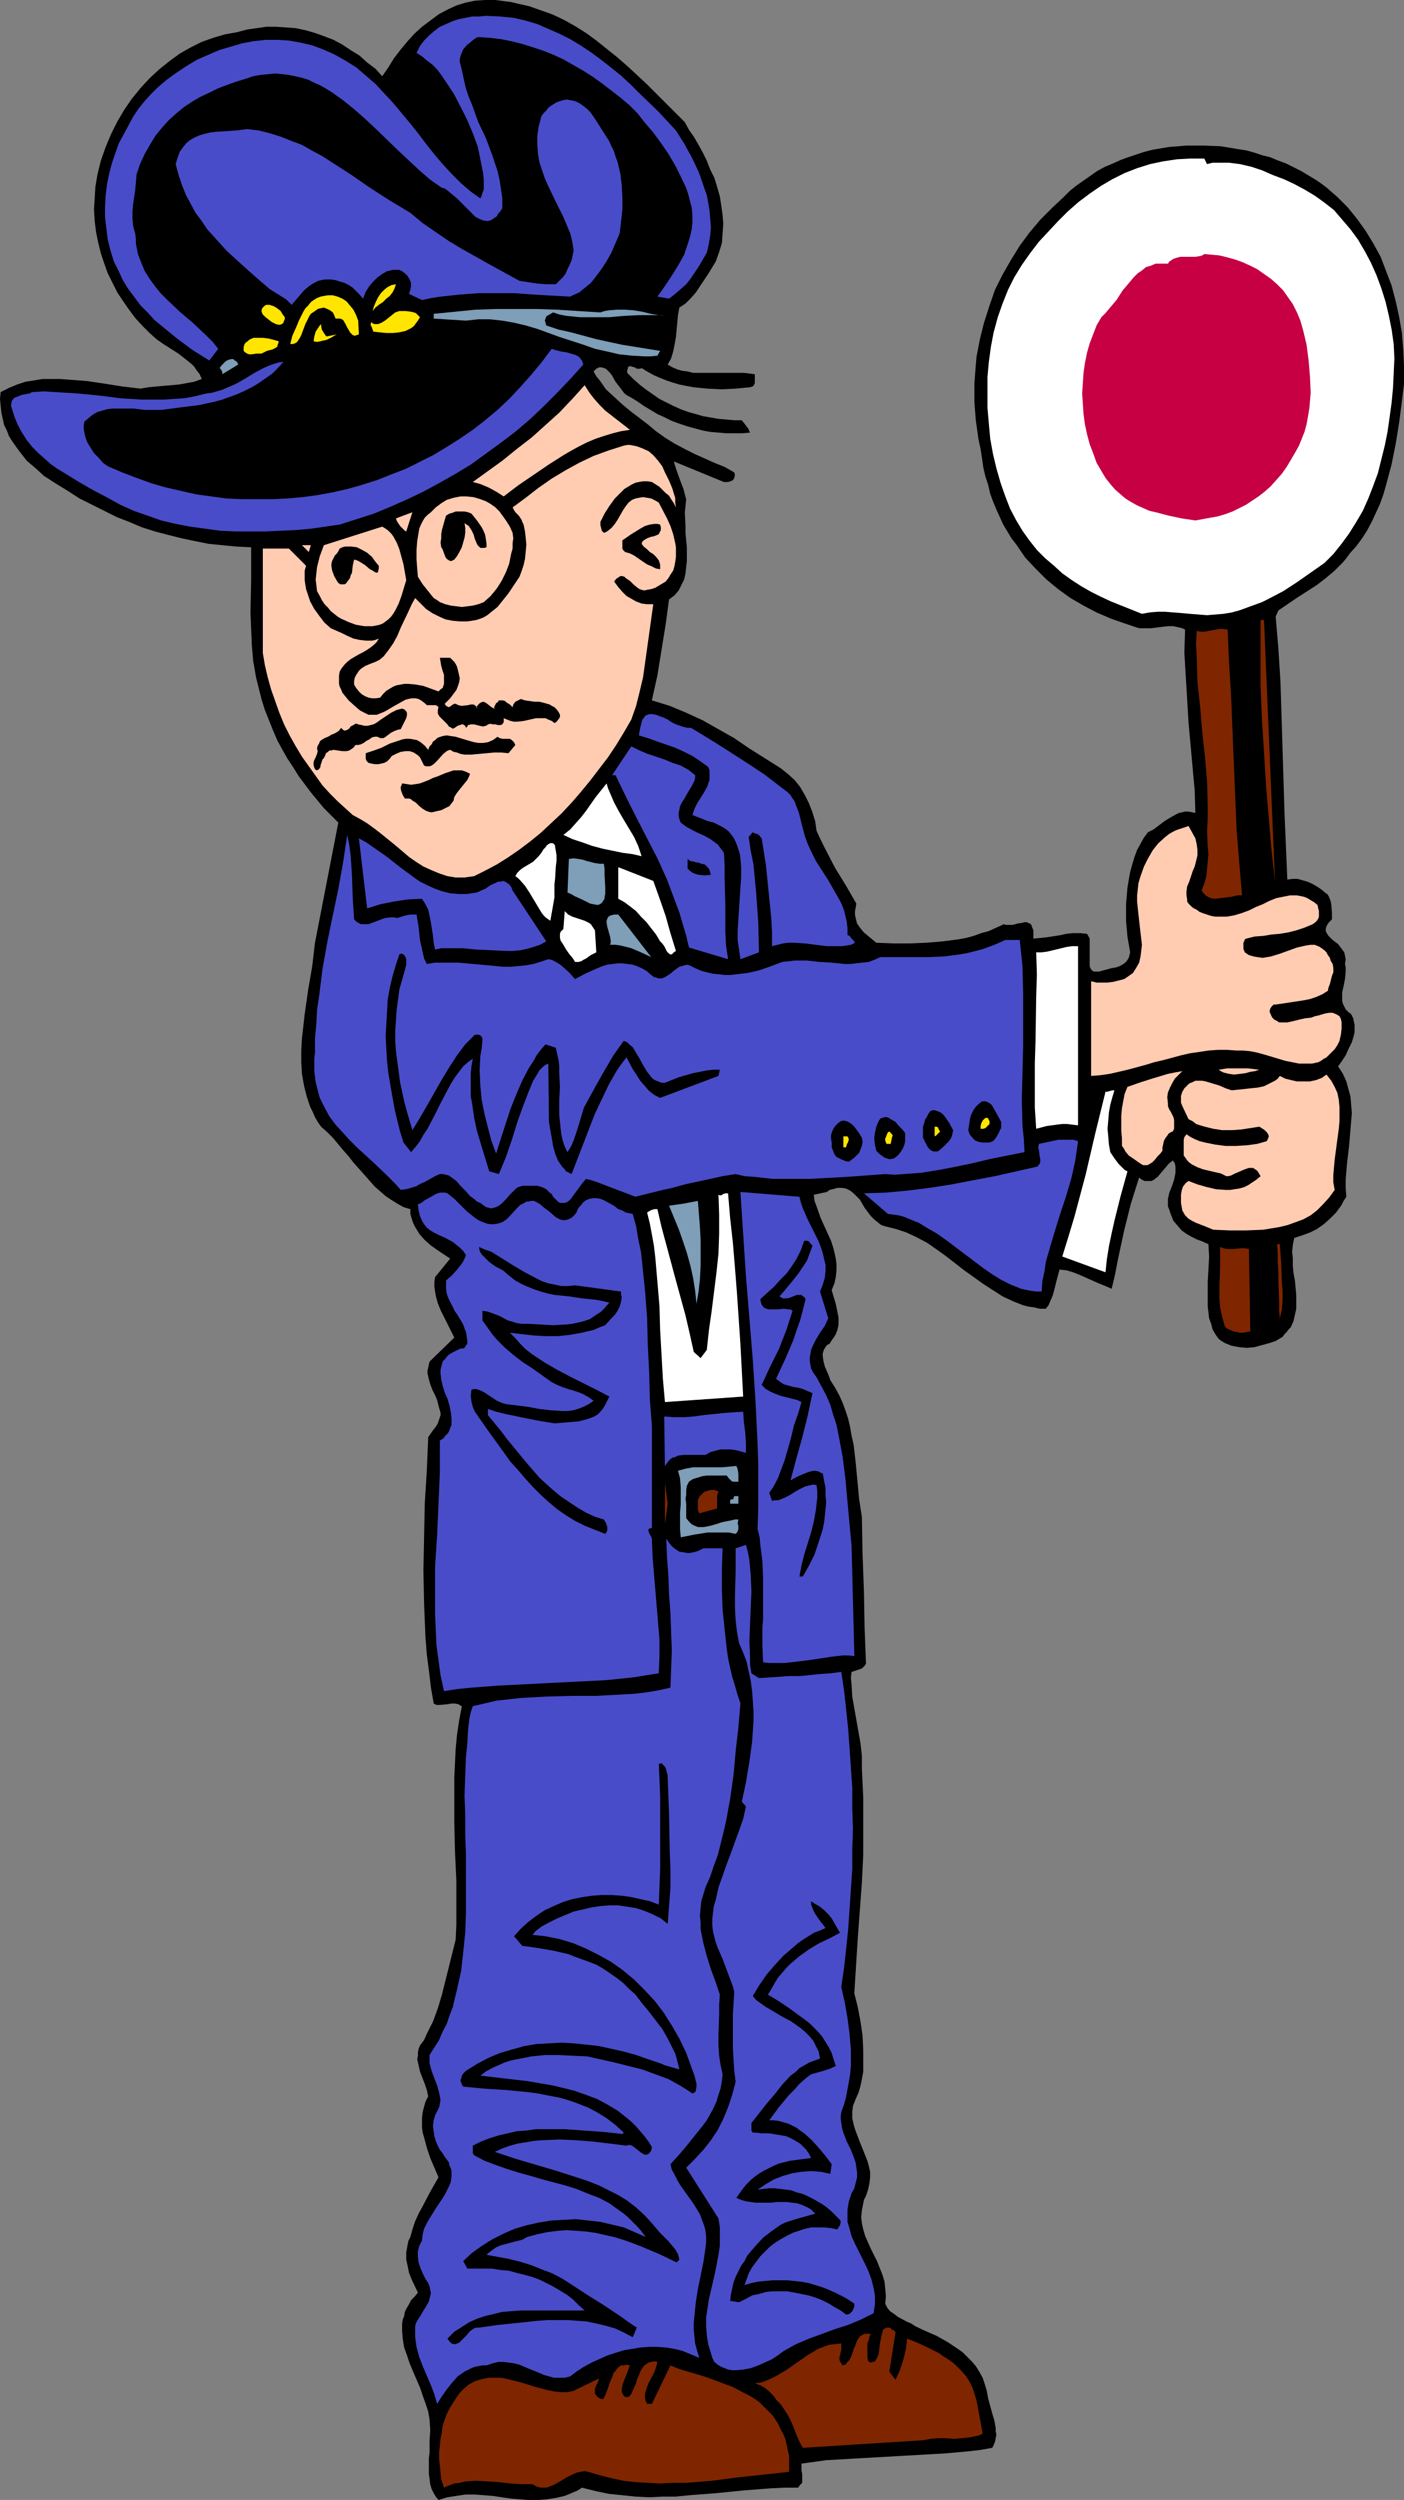 <?xml version="1.0" encoding="UTF-8" standalone="no"?>
<svg
   version="1.0"
   width="87.475mm"
   height="155.668mm"
   id="svg74"
   sodipodi:docname="Police Officer 13.wmf"
   xmlns:inkscape="http://www.inkscape.org/namespaces/inkscape"
   xmlns:sodipodi="http://sodipodi.sourceforge.net/DTD/sodipodi-0.dtd"
   xmlns="http://www.w3.org/2000/svg"
   xmlns:svg="http://www.w3.org/2000/svg">
  <rect width="100%" height="100%" fill="#808080" stroke="none"/>
  <sodipodi:namedview
     id="namedview74"
     pagecolor="#ffffff"
     bordercolor="#000000"
     borderopacity="0.25"
     inkscape:showpageshadow="2"
     inkscape:pageopacity="0.0"
     inkscape:pagecheckerboard="0"
     inkscape:deskcolor="#d1d1d1"
     inkscape:document-units="mm" />
  <defs
     id="defs1">
    <pattern
       id="WMFhbasepattern"
       patternUnits="userSpaceOnUse"
       width="6"
       height="6"
       x="0"
       y="0" />
  </defs>
  <path
     style="fill:#000000;fill-opacity:1;fill-rule:evenodd;stroke:none"
     d="m 161.267,28.763 0.97,1.778 1.131,1.616 1.131,1.939 0.97,1.778 0.97,1.939 0.808,2.101 0.97,1.939 0.646,2.101 0.646,2.262 0.323,2.101 0.323,2.262 0.162,2.101 -0.162,2.262 -0.162,2.262 -0.646,2.101 -0.808,2.262 -1.778,2.909 -0.97,1.454 -0.97,1.454 -0.97,1.454 -1.131,1.293 -1.293,1.293 -1.454,0.97 -0.323,1.778 -0.162,1.778 -0.323,3.393 -0.323,1.778 -0.323,1.616 -0.485,1.616 -0.808,1.454 1.131,0.646 1.131,0.485 1.131,0.323 1.293,0.162 1.293,0.323 h 1.293 2.585 5.494 2.585 l 1.293,0.162 1.293,0.162 v 0.97 1.131 l -0.162,0.323 -0.162,0.323 -0.323,0.162 -0.485,0.162 -3.393,0.323 -3.232,0.162 -3.393,-0.162 -3.232,-0.323 -1.778,-0.323 -1.616,-0.323 -1.616,-0.485 -1.454,-0.485 -1.616,-0.646 -1.454,-0.646 -1.454,-0.808 -1.293,-0.808 -0.323,0.162 h -0.162 -0.646 l -0.485,-0.323 -0.646,-0.162 -0.485,-0.162 -0.162,0.162 h -0.162 l -0.162,0.162 v 0.323 l -0.162,0.323 v 0.646 l 1.454,1.454 1.454,1.293 1.454,1.131 1.616,1.131 1.616,1.131 1.616,0.808 1.616,0.808 1.777,0.808 1.777,0.646 1.778,0.485 1.616,0.485 3.717,0.646 1.939,0.162 1.778,0.162 h 1.777 l 0.646,0.808 0.485,0.646 0.485,0.646 0.162,0.485 0.162,0.323 -1.939,0.162 h -1.939 -1.778 l -1.777,-0.162 -1.939,-0.162 -1.777,-0.323 -1.777,-0.485 -1.778,-0.485 -1.939,-0.646 -1.777,-0.646 -1.616,-0.808 -1.777,-0.808 -1.616,-0.97 -1.616,-0.97 -1.616,-1.131 -1.616,-0.97 -0.646,-0.323 -0.646,-0.485 -0.485,-0.646 -0.485,-0.646 -1.131,-1.454 -0.808,-1.454 -0.485,-0.646 -0.485,-0.485 -0.485,-0.485 -0.485,-0.162 -0.485,-0.162 h -0.646 l -0.646,0.323 -0.646,0.646 0.646,1.131 0.808,0.97 1.454,2.101 1.939,1.778 1.939,1.778 1.939,1.616 4.04,3.07 1.939,1.616 2.262,1.616 2.101,1.293 2.424,1.293 2.262,1.131 4.686,2.101 2.424,0.97 2.262,1.293 0.162,0.646 -0.162,0.646 -0.162,0.323 -0.323,0.323 -0.485,0.162 -0.485,0.162 h -0.485 -0.485 l -11.796,-4.848 0.323,1.131 0.323,0.97 0.808,2.262 0.808,2.101 0.323,1.293 0.323,1.131 -0.162,1.616 -0.162,1.454 0.162,3.232 v 1.616 l 0.162,1.778 0.162,1.616 v 1.616 1.616 l -0.162,1.454 -0.162,1.454 -0.323,1.454 -0.646,1.293 -0.646,1.293 -0.97,1.131 -1.293,0.97 -0.808,5.979 -0.97,5.979 -0.97,5.979 -1.293,5.817 2.101,0.646 2.101,0.646 1.939,0.808 1.939,0.808 3.878,1.778 3.717,2.101 3.717,2.101 3.555,2.424 7.433,4.686 1.616,1.293 1.616,1.454 1.293,1.616 1.131,1.939 0.97,1.939 0.808,2.101 0.646,2.101 0.323,2.262 0.97,2.101 1.131,2.262 2.262,4.363 2.585,4.201 2.424,4.201 -0.162,0.97 -0.162,0.808 v 0.808 l 0.162,0.808 0.162,0.646 0.162,0.646 0.808,1.131 0.808,0.97 0.97,0.808 0.97,0.808 0.97,0.808 4.04,0.162 h 3.878 l 3.878,-0.162 3.878,-0.323 3.717,-0.485 1.778,-0.323 1.777,-0.485 1.777,-0.646 1.778,-0.485 1.777,-0.808 1.778,-0.808 0.485,0.162 h 0.485 1.131 l 1.131,-0.323 1.131,-0.162 0.485,-0.162 h 0.485 l 0.323,0.162 0.485,0.162 0.323,0.323 0.162,0.485 0.323,0.808 v 0.808 1.131 l 1.616,-0.162 1.616,-0.162 3.07,-0.485 1.454,-0.323 1.616,-0.162 h 1.616 l 1.616,0.162 0.323,0.485 0.323,0.646 v 0.808 0.808 3.393 0.808 0.646 l 0.162,0.485 0.323,0.485 0.485,0.323 h 0.646 0.646 l 0.485,-0.162 0.646,-0.162 1.777,-0.485 0.97,-0.162 0.97,-0.323 0.808,-0.485 0.646,-0.485 0.323,-0.485 0.323,-0.485 0.162,-0.646 0.162,-0.646 -0.646,-3.717 -0.323,-3.717 v -4.04 l 0.162,-1.778 0.162,-1.939 0.323,-1.939 0.323,-1.778 0.485,-1.778 0.485,-1.616 0.646,-1.778 0.808,-1.454 0.808,-1.454 0.97,-1.293 1.293,-0.646 1.293,-0.97 1.293,-0.97 1.293,-0.808 1.454,-0.808 0.646,-0.323 0.808,-0.162 0.646,-0.162 h 0.808 l 0.808,0.162 0.808,0.162 -0.162,-5.332 -0.485,-5.333 -0.97,-10.665 -0.323,-5.494 -0.323,-5.333 -0.323,-5.494 0.162,-5.494 -0.646,-0.323 -0.646,-0.162 -1.454,-0.323 h -1.293 l -1.454,0.162 -1.293,0.162 -1.293,0.162 h -1.454 -1.293 l -3.393,-1.131 -3.232,-1.131 -3.393,-1.454 -3.07,-1.616 -3.07,-1.778 -2.909,-2.101 -2.747,-2.262 -2.585,-2.585 -2.424,-2.585 -2.101,-3.07 -1.131,-1.454 -0.97,-1.616 -0.97,-1.616 -0.808,-1.778 -0.808,-1.778 -0.808,-1.939 -0.646,-1.778 -0.485,-2.101 -0.646,-1.939 -0.485,-2.101 -0.323,-2.262 -0.323,-2.101 -0.485,-2.262 -0.323,-2.262 -0.323,-2.262 -0.162,-2.101 -0.162,-2.262 v -2.101 -2.101 l 0.162,-2.262 0.162,-2.101 0.162,-1.939 0.808,-4.201 0.97,-3.878 1.293,-4.04 1.293,-3.717 1.778,-3.555 1.939,-3.393 2.101,-3.393 2.262,-3.07 2.585,-3.07 2.747,-2.747 2.747,-2.585 1.454,-1.454 1.616,-1.293 1.616,-1.131 1.616,-1.131 1.616,-1.131 1.778,-0.97 1.939,-0.808 1.778,-0.808 1.777,-0.646 1.939,-0.646 1.939,-0.646 1.939,-0.485 1.939,-0.323 1.939,-0.323 2.101,-0.162 1.939,-0.162 h 4.04 l 4.04,0.162 1.939,0.323 1.939,0.323 2.101,0.323 1.777,0.485 1.939,0.646 1.939,0.485 1.939,0.808 1.777,0.646 3.555,1.778 3.232,1.939 1.454,0.97 1.293,0.97 2.585,2.262 2.424,2.424 2.101,2.585 2.101,2.909 1.778,2.909 1.777,3.232 1.293,3.393 1.293,3.393 0.97,3.717 0.808,3.717 0.646,3.717 0.323,4.04 0.162,3.878 v 4.04 l -0.485,4.04 -0.646,5.009 -0.808,5.009 -0.97,4.848 -0.646,2.424 -0.646,2.424 -0.646,2.262 -0.808,2.262 -0.97,2.101 -0.97,2.101 -1.131,2.101 -1.131,1.778 -1.454,1.939 -1.454,1.616 -0.808,1.131 -0.808,0.97 -1.939,1.939 -2.101,1.778 -2.101,1.616 -4.525,2.909 -4.525,3.07 -0.646,1.454 0.646,7.595 0.485,7.756 0.485,15.674 0.485,15.674 0.323,7.595 0.323,7.595 1.293,-0.162 h 1.131 l 1.131,0.323 1.131,0.323 1.131,0.485 1.131,0.646 0.97,0.646 0.97,0.808 0.646,0.485 0.323,0.646 0.323,0.808 0.162,0.808 0.162,1.939 v 1.616 l -0.485,0.485 -0.323,0.323 -0.485,0.808 -0.162,0.646 v 0.485 l 0.323,0.646 0.323,0.485 0.97,0.97 0.646,0.485 0.646,0.485 0.485,0.646 0.485,0.646 0.485,0.646 0.162,0.808 0.162,0.808 -0.162,1.131 0.162,0.808 v 0.97 l -0.162,1.778 -0.323,1.616 -0.323,1.454 v 1.454 0.646 l 0.162,0.646 0.323,0.646 0.323,0.646 0.646,0.646 0.646,0.485 0.485,0.97 0.162,0.808 0.162,0.808 v 0.97 0.646 l -0.162,0.808 -0.485,1.616 -0.808,1.616 -0.646,1.454 -0.97,1.454 -0.808,1.131 1.131,1.778 0.808,1.778 0.485,1.778 0.485,1.778 0.162,1.939 0.162,1.939 -0.162,1.939 -0.162,1.939 -0.323,3.878 -0.485,4.04 -0.323,3.878 v 1.939 l 0.162,2.101 -0.646,0.97 -0.485,0.97 -1.293,1.778 -1.454,1.454 -1.454,1.293 -1.616,1.131 -1.616,0.808 -1.777,0.646 -1.939,0.646 -0.323,1.616 -0.162,1.616 0.162,1.616 v 1.778 l 0.162,1.616 0.323,1.778 0.323,3.393 v 1.616 1.616 l -0.323,1.454 -0.323,1.454 -0.646,1.454 -0.485,0.485 -0.485,0.646 -0.485,0.485 -0.485,0.646 -0.808,0.485 -0.808,0.485 -1.454,0.485 -1.777,0.485 -1.778,0.485 -1.777,0.162 -1.777,-0.162 -1.778,-0.323 -0.808,-0.323 -0.808,-0.323 -0.808,-0.485 -0.646,-0.485 -0.808,-1.131 -0.646,-1.131 -0.323,-1.293 -0.485,-1.293 -0.162,-1.454 -0.162,-1.293 v -2.747 -3.07 l 0.162,-2.909 0.162,-3.07 -0.162,-2.909 -1.454,-0.646 -1.293,-0.485 -1.293,-0.646 -1.131,-0.646 -1.131,-0.808 -0.97,-1.131 -0.97,-1.131 -0.323,-0.808 -0.323,-0.808 -0.323,-0.97 -0.323,-0.808 v -0.808 -0.97 l 0.323,-1.454 0.646,-1.616 0.485,-1.454 0.323,-1.616 v -0.646 -0.808 l -0.162,-0.808 -0.485,-0.646 -0.97,0.808 -0.808,0.97 -0.97,1.131 -0.808,0.97 -0.485,0.323 -0.323,0.323 -0.646,0.323 h -0.485 -0.485 -0.646 l -0.646,-0.323 -0.646,-0.485 -0.97,3.07 -0.97,3.07 -0.808,3.232 -0.808,3.232 -1.454,6.787 -0.646,3.393 -0.808,3.393 -1.454,-0.646 -1.616,-0.646 -2.909,-1.293 -1.454,-0.646 -1.616,-0.646 -1.616,-0.485 -1.616,-0.162 -0.646,2.424 -0.646,2.585 -0.323,1.131 -0.485,1.131 -0.485,1.131 -0.646,0.808 h -1.454 l -1.293,-0.323 -1.293,-0.162 -1.293,-0.323 -2.424,-0.97 -2.424,-1.131 -2.262,-1.454 -2.262,-1.454 -4.525,-3.232 -4.363,-3.393 -2.262,-1.616 -2.101,-1.454 -2.424,-1.293 -2.424,-1.131 -2.424,-0.808 -1.293,-0.323 -1.293,-0.323 -0.97,-0.323 -0.808,-0.646 -0.808,-0.646 -0.808,-0.808 -1.454,-1.939 -1.131,-1.939 -0.808,-0.808 -0.646,-0.646 -0.808,-0.646 -0.97,-0.485 -0.97,-0.162 h -1.131 l -0.485,0.162 -1.293,0.323 -0.646,0.485 -3.07,0.646 0.162,1.454 0.485,1.293 0.97,2.747 2.424,5.333 0.485,1.454 0.323,1.293 0.323,1.454 0.162,1.293 v 1.454 l -0.162,1.616 -0.323,1.454 -0.646,1.616 0.97,3.232 0.323,1.616 0.323,1.616 v 1.616 l -0.162,0.808 -0.162,0.646 -0.323,0.808 -0.485,0.808 -0.485,0.646 -0.485,0.808 -0.646,0.323 -0.323,0.485 -0.323,0.485 -0.162,0.485 -0.162,0.485 v 0.646 l 0.162,1.131 0.323,1.293 0.485,1.131 0.485,1.131 0.323,0.97 1.131,1.778 0.97,1.778 0.808,1.778 0.646,1.778 0.646,1.939 0.485,2.101 0.323,1.939 0.485,2.101 0.485,4.201 0.808,8.564 0.646,4.201 0.162,8.726 0.323,8.726 0.162,8.726 0.323,8.403 -0.323,0.485 -0.323,0.323 -0.323,0.323 -0.485,0.162 -0.485,0.162 -0.485,0.162 -0.97,0.323 -0.162,1.454 0.162,1.454 0.162,2.909 0.485,2.747 0.485,2.747 0.485,2.747 0.485,2.747 0.323,2.909 v 1.454 1.454 l 0.162,3.555 0.162,3.393 v 6.787 6.625 l -0.323,6.625 -0.97,13.089 -0.808,12.927 0.808,3.232 0.646,3.393 0.485,3.393 0.162,3.393 v 1.778 1.616 1.616 l -0.323,1.778 -0.323,1.616 -0.485,1.616 -0.646,1.454 -0.646,1.616 -0.162,1.454 v 1.454 l 0.323,1.454 0.323,1.131 0.97,2.585 0.97,2.424 0.97,2.424 0.323,1.131 0.323,1.454 v 1.293 l -0.162,1.454 -0.323,1.454 -0.485,1.454 -0.485,0.97 -0.162,0.808 -0.323,1.616 -0.162,1.616 0.162,1.454 0.323,1.454 0.485,1.616 1.293,2.909 1.454,2.909 0.646,1.616 0.646,1.616 0.485,1.616 0.162,1.616 0.162,1.778 -0.162,1.778 0.485,0.97 0.646,0.808 0.97,0.646 0.808,0.646 2.101,1.131 1.131,0.485 0.97,0.646 2.424,1.131 2.585,1.131 2.585,1.454 2.424,1.616 1.131,0.808 1.131,1.131 0.97,0.97 0.97,1.131 0.808,1.293 0.808,1.454 0.485,1.454 0.485,1.616 0.323,1.778 0.485,1.778 0.485,1.778 0.485,1.616 0.323,1.778 v 0.808 l 0.162,0.808 -0.162,0.808 -0.162,0.808 -0.323,0.808 -0.323,0.646 -2.747,0.485 -2.747,0.323 -5.332,0.485 -5.656,0.323 -5.656,0.323 -11.311,0.646 -5.656,0.323 -5.817,0.808 v 0.808 0.808 l 0.162,0.808 v 0.323 0.323 0.808 0.646 l -0.485,0.485 -0.485,0.646 h -3.232 l -3.232,0.162 -6.302,0.485 -6.464,0.646 -6.302,0.485 -3.232,0.323 h -3.07 l -3.232,0.162 -3.232,-0.162 -3.07,-0.323 -3.232,-0.323 -3.07,-0.646 -3.232,-0.808 -0.97,0.646 -1.131,0.485 -1.939,0.808 -2.101,0.485 -2.101,0.323 -2.101,0.162 h -2.101 l -4.201,-0.323 -4.363,-0.646 -2.101,-0.162 -2.101,-0.162 h -2.262 l -2.101,0.323 -2.101,0.323 -2.101,0.646 -0.646,-0.808 -0.485,-0.808 -0.485,-0.97 -0.323,-1.131 -0.323,-2.424 v -2.424 -1.293 l 0.162,-1.293 v -2.747 l 0.162,-2.585 -0.162,-2.424 -0.323,-1.939 -0.646,-1.939 -0.646,-1.778 -0.646,-1.939 -1.616,-3.717 -0.808,-1.939 -0.646,-1.939 -0.646,-1.778 -0.323,-1.939 -0.162,-1.939 v -1.778 l 0.162,-0.97 0.323,-0.808 0.162,-0.97 0.485,-0.97 0.485,-0.808 0.485,-0.97 0.808,-0.808 0.808,-0.97 -1.454,-3.07 -0.646,-1.616 -0.323,-1.616 -0.323,-1.454 v -1.778 l 0.162,-0.808 0.162,-0.97 0.162,-0.808 0.485,-0.97 0.485,-1.778 0.646,-1.939 0.808,-1.778 0.97,-1.778 1.777,-3.393 1.939,-3.393 -0.97,-2.262 -0.97,-2.262 -0.808,-2.424 -0.646,-2.424 -0.323,-1.131 -0.162,-1.131 v -1.293 -1.131 l 0.162,-1.293 0.323,-1.293 0.323,-1.131 0.646,-1.293 -0.323,-1.454 -0.485,-1.454 -1.131,-2.909 -0.323,-1.454 -0.323,-1.454 0.162,-0.808 v -0.808 l 0.162,-0.808 0.323,-0.808 0.97,-1.293 0.646,-1.454 1.454,-2.909 1.131,-3.07 0.97,-3.232 1.616,-6.464 1.616,-6.464 0.162,-3.555 v -3.393 -6.948 l -0.323,-6.948 -0.162,-6.948 v -6.948 -3.393 l 0.162,-3.393 0.162,-3.393 0.323,-3.393 0.485,-3.232 0.646,-3.393 -0.323,-0.162 -0.485,-0.323 -0.808,-0.162 h -0.808 l -0.97,0.162 -1.777,0.162 h -0.808 l -0.646,-0.323 -0.646,-3.717 -0.485,-4.04 -0.485,-3.717 -0.323,-4.04 -0.162,-3.878 -0.162,-4.04 -0.162,-7.918 0.162,-7.918 0.162,-7.918 0.485,-7.756 0.323,-7.756 1.131,-1.616 0.646,-0.808 0.485,-0.808 0.323,-0.97 0.323,-0.97 v -0.485 l -0.162,-0.646 -0.162,-0.485 -0.162,-0.646 -0.323,-1.293 -0.485,-1.131 -0.646,-1.293 -0.485,-1.293 -0.323,-1.131 -0.323,-1.454 v -0.646 l 0.162,-0.646 0.162,-0.808 0.162,-0.646 5.817,-5.656 -0.808,-1.616 -0.808,-1.616 -1.616,-3.232 -0.646,-1.616 -0.485,-1.778 -0.162,-0.97 -0.162,-1.131 v -1.131 l 0.162,-1.131 3.555,-4.363 -2.909,-1.939 -1.616,-1.131 -1.454,-1.293 -1.293,-1.454 -0.485,-0.808 -0.485,-0.808 -0.485,-0.97 -0.323,-0.97 -0.323,-1.131 v -1.131 l -1.616,-0.485 -1.454,-0.808 -1.293,-0.808 -1.454,-0.97 -1.293,-1.131 -1.293,-1.131 -2.424,-2.747 -2.585,-2.909 -1.131,-1.454 -1.293,-1.454 -2.424,-2.909 -1.293,-1.293 -1.454,-1.293 -0.808,-1.131 -0.646,-1.131 -0.485,-1.131 -0.646,-1.293 -0.808,-2.424 -0.646,-2.585 -0.485,-2.747 -0.162,-2.747 v -2.747 l 0.162,-2.909 0.323,-2.747 0.323,-2.909 0.808,-5.656 0.97,-5.656 0.323,-2.747 0.323,-2.747 5.494,-28.278 -3.393,-3.393 -3.07,-3.717 -1.454,-1.939 -1.454,-1.939 -1.293,-2.101 -1.293,-1.939 -1.293,-2.262 -1.131,-2.101 -0.97,-2.262 -0.97,-2.424 -0.97,-2.424 -0.808,-2.585 -0.646,-2.585 -0.646,-2.585 -0.323,-1.939 -0.323,-1.778 -0.323,-3.717 -0.162,-3.878 -0.162,-3.878 0.162,-7.756 v -3.717 -3.878 l -3.393,-0.162 -3.393,-0.323 -3.232,-0.323 -3.232,-0.646 -3.07,-0.646 -3.232,-0.808 -3.07,-0.808 -3.07,-0.97 -3.07,-1.293 -2.909,-1.131 -2.909,-1.454 -2.909,-1.454 -2.909,-1.454 -2.747,-1.778 -2.909,-1.778 -2.747,-1.778 -1.939,-1.778 -2.101,-1.778 L 4.525,106.165 3.717,105.034 2.909,103.903 2.101,102.61 1.616,101.318 0.97,100.025 0.646,98.571 0.323,97.116 0.162,95.5 0,93.884 0.162,92.269 2.101,91.299 4.04,90.491 5.979,89.845 8.08,89.521 10.019,89.198 h 2.101 2.101 l 2.101,0.162 4.201,0.323 4.363,0.646 4.04,0.646 4.201,0.485 1.777,-0.323 1.777,-0.162 1.777,-0.162 1.939,-0.162 1.777,-0.162 1.777,-0.323 1.777,-0.323 1.777,-0.646 L 47.023,88.067 46.376,87.259 45.73,86.29 45.084,85.643 43.468,84.351 42.013,83.219 38.459,80.957 36.843,79.826 35.227,78.372 33.449,76.594 31.833,74.817 30.379,72.878 28.925,70.777 27.632,68.838 26.501,66.576 25.37,64.313 24.562,62.051 23.754,59.627 23.107,57.042 l -0.485,-2.424 -0.323,-2.585 -0.162,-2.747 0.162,-2.585 0.162,-2.747 0.485,-2.909 0.808,-3.232 1.131,-3.232 1.293,-3.07 1.454,-2.909 1.616,-2.747 1.777,-2.585 2.101,-2.585 2.101,-2.262 2.262,-2.101 2.424,-1.939 2.424,-1.778 2.585,-1.454 2.585,-1.293 2.747,-0.97 2.747,-0.808 2.747,-0.485 2.424,-0.646 2.262,-0.323 2.262,-0.323 h 2.424 l 2.262,0.162 2.262,0.162 2.262,0.485 2.262,0.646 2.262,0.808 2.101,0.808 2.101,1.131 1.939,1.293 2.101,1.293 1.777,1.616 1.939,1.454 1.616,1.778 1.454,-2.101 1.293,-2.101 1.616,-2.101 1.616,-1.939 1.616,-1.778 1.777,-1.616 1.939,-1.454 1.939,-1.454 2.101,-1.131 2.101,-0.97 2.101,-0.646 2.262,-0.485 L 114.244,0 h 2.424 l 2.424,0.323 1.293,0.162 1.293,0.323 2.909,0.646 2.747,0.97 2.747,0.97 2.747,1.293 2.585,1.454 2.585,1.616 2.424,1.778 2.424,1.939 2.424,1.939 2.424,2.101 4.525,4.201 4.525,4.525 z"
     id="path1" />
  <path
     style="fill:#494cc9;fill-opacity:1;fill-rule:evenodd;stroke:none"
     d="m 159.167,30.702 1.939,3.07 1.778,3.232 1.616,3.393 0.646,1.778 0.646,1.939 0.646,1.778 0.323,1.778 0.323,1.939 0.162,1.939 0.162,1.939 -0.162,1.939 -0.323,1.939 -0.485,2.101 -1.777,3.07 -0.97,1.454 -0.97,1.454 -1.131,1.454 -1.293,1.131 -1.293,1.131 -1.454,1.131 -2.747,-0.485 0.808,-1.131 0.808,-1.131 1.616,-2.424 1.616,-2.585 1.454,-2.585 0.485,-1.454 0.485,-1.454 0.485,-1.616 0.323,-1.454 0.162,-1.616 V 50.578 l -0.162,-1.778 -0.485,-1.778 -0.323,-1.293 -0.485,-1.454 -1.293,-2.747 -1.293,-2.585 -1.616,-2.747 -1.777,-2.585 -1.777,-2.424 -1.939,-2.262 -1.777,-2.262 -1.939,-1.939 -2.101,-1.778 -2.101,-1.616 -2.101,-1.616 -2.262,-1.616 -2.262,-1.454 -2.262,-1.293 -2.262,-1.293 -2.424,-1.131 -2.424,-0.97 -2.424,-0.808 -2.585,-0.808 -2.585,-0.646 -2.424,-0.485 -2.747,-0.323 -2.747,-0.162 -0.808,0.485 -0.97,0.808 -0.808,0.646 -0.808,0.97 -0.485,1.131 -0.162,0.485 -0.162,0.646 v 0.646 l 0.162,0.646 0.162,0.646 0.162,0.646 0.485,2.262 0.485,2.101 0.646,1.939 0.808,1.939 1.454,4.04 1.777,3.717 1.454,3.878 1.293,3.878 0.485,2.101 0.323,2.101 0.323,2.262 v 2.262 l -0.485,0.808 -0.485,0.485 -0.323,0.646 -0.485,0.323 -0.485,0.323 -0.485,0.323 -0.808,0.162 -0.97,-0.162 -0.808,-0.323 -0.97,-0.485 -0.808,-0.808 -1.777,-1.778 -1.778,-1.778 -0.97,-0.808 -0.97,-0.808 -0.808,-0.646 -0.97,-0.323 -2.747,-1.939 L 98.57,39.913 96.146,37.651 93.561,35.227 88.552,30.379 85.966,27.955 83.381,25.693 80.795,23.592 78.048,21.653 76.755,20.845 75.301,20.037 73.847,19.391 72.554,18.745 70.938,18.26 69.484,17.937 67.868,17.613 66.414,17.452 64.798,17.29 l -1.616,0.162 -1.777,0.162 -1.777,0.323 -1.939,0.646 -2.101,0.646 -2.262,0.808 -2.101,0.808 -1.939,0.97 -2.101,0.97 -1.939,1.131 -1.939,1.293 -1.777,1.454 -1.777,1.616 -1.616,1.778 -1.454,1.778 -1.293,2.101 -1.293,2.262 -1.131,2.424 -0.808,2.424 -0.162,1.939 -0.162,1.778 -0.485,3.232 -0.162,1.778 v 1.616 l 0.162,1.778 0.485,1.778 0.162,1.293 v 1.131 l 0.485,2.424 0.808,2.101 0.808,1.939 1.131,1.778 1.293,1.778 1.293,1.616 1.454,1.454 3.07,2.909 3.232,2.747 3.07,2.909 1.454,1.454 1.293,1.616 -2.101,2.747 -3.878,-2.424 -3.717,-2.747 -1.777,-1.454 -1.777,-1.454 -1.777,-1.454 -1.616,-1.778 -1.616,-1.616 -1.454,-1.939 -1.454,-1.939 -1.293,-2.101 -0.97,-2.101 -1.131,-2.262 -0.808,-2.585 -0.646,-2.585 -0.323,-2.585 -0.323,-2.747 v -2.585 l 0.162,-2.585 0.323,-2.585 0.485,-2.424 0.646,-2.424 0.808,-2.424 0.808,-2.262 1.131,-2.101 1.131,-2.101 1.131,-2.101 1.293,-1.939 1.454,-1.778 1.454,-1.616 1.454,-1.454 2.262,-1.939 2.262,-1.616 2.424,-1.616 2.424,-1.454 2.585,-1.131 2.585,-1.131 2.747,-0.808 2.747,-0.808 2.585,-0.485 2.909,-0.323 h 2.747 l 2.747,0.162 2.747,0.485 2.747,0.646 2.585,0.97 2.585,1.131 2.585,1.454 2.585,1.616 2.262,1.939 2.262,1.939 2.101,2.262 2.101,2.262 4.04,4.848 1.939,2.424 1.939,2.585 1.939,2.424 1.939,2.262 2.101,2.262 2.101,2.101 2.262,1.939 2.262,1.616 0.323,-0.646 0.162,-0.646 0.323,-0.808 v -0.646 -1.616 l -0.162,-1.616 -0.646,-3.232 -0.323,-1.616 -0.323,-1.454 -1.131,-3.07 -1.293,-3.07 -1.616,-3.232 -1.616,-3.07 -0.97,-1.454 -0.97,-1.454 -0.97,-1.454 -0.97,-1.293 -1.131,-1.131 -1.293,-0.97 -1.131,-0.97 -1.293,-0.808 0.808,-1.616 0.97,-1.293 1.293,-1.293 1.131,-0.97 1.293,-0.97 1.454,-0.646 1.454,-0.646 1.454,-0.485 1.616,-0.323 1.616,-0.323 h 1.616 l 1.616,-0.162 3.393,0.162 3.232,0.323 2.747,0.646 2.747,0.808 2.585,1.131 2.585,1.131 2.585,1.293 2.424,1.454 2.424,1.616 2.424,1.778 2.262,1.778 2.424,1.939 2.262,2.101 2.101,2.101 4.363,4.201 z"
     id="path2" />
  <path
     style="fill:#494cc9;fill-opacity:1;fill-rule:evenodd;stroke:none"
     d="m 143.492,33.288 0.485,1.131 0.646,1.293 0.323,1.131 0.485,1.293 0.646,2.747 0.323,2.747 0.162,2.909 v 2.747 l -0.323,2.909 -0.323,2.747 -0.97,2.262 -0.97,2.262 -1.293,2.262 -1.293,1.939 -1.454,1.939 -0.808,0.97 -0.97,0.808 -0.808,0.646 -0.97,0.808 -1.131,0.485 -0.97,0.485 -8.726,-0.485 -4.363,-0.323 h -4.201 -4.363 l -4.363,0.323 -4.525,0.485 -2.101,0.323 -2.262,0.485 -3.07,-1.454 0.162,-0.485 0.162,-0.485 0.162,-0.808 V 66.576 L 96.469,65.768 95.985,64.96 95.338,64.313 94.692,63.828 94.046,63.505 h -0.646 -0.808 l -1.454,0.323 -1.131,0.646 -1.131,0.808 -0.97,0.97 -0.97,1.131 -0.808,1.293 -0.646,1.616 -0.808,-0.97 -0.808,-0.808 -0.808,-0.808 -0.97,-0.646 -0.97,-0.485 -1.131,-0.323 -0.97,-0.323 -1.131,-0.162 h -0.808 -0.646 l -1.454,0.323 -1.293,0.646 -0.97,0.646 -1.131,0.97 -0.97,1.131 L 68.676,71.746 68.03,71.1 67.383,70.454 66.09,69.646 64.798,68.838 63.505,68.03 60.112,65.121 56.88,62.213 53.486,59.142 51.871,57.365 50.416,55.749 48.8,53.971 47.508,52.032 46.053,50.093 44.922,47.993 43.791,45.892 42.821,43.468 42.013,41.044 41.367,38.62 l 0.485,-1.616 0.485,-1.293 0.808,-1.131 0.808,-0.97 0.808,-0.646 1.131,-0.646 1.131,-0.485 1.131,-0.323 1.293,-0.323 1.293,-0.162 5.009,-0.323 2.424,-0.323 2.747,0.323 2.585,0.646 2.585,0.808 2.424,0.97 2.585,0.97 2.262,1.293 2.424,1.293 2.262,1.454 4.525,2.909 4.686,3.232 4.525,2.909 2.424,1.454 2.424,1.454 2.909,2.424 3.07,2.101 3.07,2.101 3.232,1.939 6.625,3.717 6.787,3.717 2.101,0.323 2.101,0.323 2.101,0.162 h 1.131 1.131 l 0.808,-0.808 0.808,-0.808 0.646,-0.808 0.485,-1.131 0.485,-0.97 0.485,-1.131 0.485,-2.262 -0.323,-2.101 -0.485,-1.939 -0.808,-1.939 -0.808,-1.939 -1.777,-3.555 -1.778,-3.717 -0.808,-1.778 -0.646,-1.939 -0.646,-1.939 -0.323,-1.939 -0.162,-2.101 v -2.101 l 0.162,-1.131 0.162,-1.131 0.323,-1.131 0.323,-1.293 0.485,-0.646 0.646,-0.646 0.485,-0.646 0.646,-0.485 1.293,-0.808 1.454,-0.485 0.97,-0.162 0.97,0.162 0.808,0.162 0.808,0.323 0.808,0.485 0.646,0.485 0.808,0.646 0.646,0.646 1.131,1.616 1.131,1.778 1.131,1.778 z"
     id="path3" />
  <path
     style="fill:#ffffff;fill-opacity:1;fill-rule:evenodd;stroke:none"
     d="m 284.237,38.62 1.293,-0.323 h 1.293 1.293 1.293 l 2.585,0.323 2.747,0.646 2.424,0.808 2.585,1.131 2.585,0.97 2.424,1.131 2.424,1.293 2.424,1.454 2.262,1.616 2.262,1.778 1.939,2.262 1.939,2.262 1.778,2.424 1.616,2.747 1.454,2.747 1.293,2.909 1.131,3.07 0.97,3.07 0.808,3.393 0.646,3.232 0.485,3.393 0.162,3.393 -0.162,3.555 -0.162,3.393 -0.323,3.393 -0.485,3.555 -0.485,3.393 -0.646,3.232 -0.808,3.232 -0.808,3.232 -1.131,3.07 -1.131,2.909 -1.293,2.909 -1.616,2.747 -1.616,2.585 -1.777,2.424 -1.939,2.424 -2.101,2.101 -3.232,2.262 -3.232,2.262 -3.232,2.101 -3.393,1.778 -1.616,0.808 -1.778,0.646 -1.777,0.646 -1.777,0.646 -1.778,0.485 -1.939,0.323 -1.939,0.162 -1.939,0.162 -4.04,-0.323 -1.777,-0.162 -2.101,-0.162 -1.939,-0.162 h -1.778 l -1.939,0.162 -1.777,0.323 -4.848,-1.939 -2.424,-0.97 -2.424,-1.131 -2.262,-1.131 -2.262,-1.293 -2.262,-1.454 -2.262,-1.616 -1.939,-1.778 -2.101,-1.778 -1.939,-1.939 -1.777,-2.262 -1.616,-2.262 -1.454,-2.424 -1.454,-2.747 -1.131,-2.909 -1.131,-3.232 -0.97,-3.393 -0.808,-3.393 -0.646,-3.555 -0.323,-3.555 -0.323,-3.717 v -3.555 -3.717 l 0.323,-3.555 0.485,-3.555 0.646,-3.393 0.97,-3.555 1.131,-3.232 1.293,-3.232 1.454,-2.909 1.777,-2.909 1.939,-2.747 2.101,-2.747 2.262,-2.424 2.262,-2.424 2.262,-2.262 2.585,-2.262 2.585,-1.939 2.585,-1.778 2.747,-1.616 2.909,-1.454 2.909,-1.131 3.07,-0.97 3.07,-0.646 3.232,-0.485 3.07,-0.162 h 3.393 z"
     id="path4" />
  <path
     style="fill:#c60042;fill-opacity:1;fill-rule:evenodd;stroke:none"
     d="m 306.86,77.725 0.808,3.393 0.485,3.717 0.323,3.878 0.162,3.717 -0.162,1.939 -0.162,1.778 -0.323,1.939 -0.323,1.778 -0.485,1.777 -0.646,1.616 -0.646,1.616 -0.808,1.454 -1.131,1.939 -0.97,1.616 -1.131,1.616 -1.293,1.454 -1.293,1.454 -1.454,1.293 -1.454,1.131 -1.454,0.97 -1.454,0.97 -1.616,0.808 -1.616,0.808 -1.777,0.646 -1.616,0.485 -1.778,0.323 -1.777,0.323 -1.778,0.323 -3.232,-0.485 -3.07,-0.646 -3.07,-0.808 -1.454,-0.323 -1.454,-0.646 -1.454,-0.646 -1.454,-0.808 -1.293,-0.808 -1.131,-0.97 -1.293,-1.131 -1.131,-1.293 -1.131,-1.454 -0.97,-1.616 -1.131,-1.939 -0.808,-2.262 -0.808,-2.101 -0.646,-2.424 -0.485,-2.262 -0.323,-2.424 -0.162,-2.424 -0.162,-2.424 0.162,-2.424 0.162,-2.424 0.323,-2.262 0.485,-2.424 0.646,-2.262 0.808,-2.101 0.808,-2.101 1.131,-1.939 0.97,-0.97 0.808,-0.97 1.777,-2.101 1.454,-2.262 1.777,-2.101 0.808,-0.97 0.97,-0.97 0.97,-0.646 0.97,-0.808 1.131,-0.323 1.131,-0.485 h 1.454 1.454 l 0.323,-0.485 0.485,-0.323 0.485,-0.323 0.485,-0.162 1.131,-0.323 h 3.555 l 1.131,-0.162 0.485,-0.162 0.485,-0.323 1.777,0.162 1.778,0.162 1.939,0.485 1.777,0.485 1.778,0.646 1.777,0.808 1.616,0.808 1.616,1.131 1.616,1.131 1.454,1.293 1.454,1.454 1.131,1.616 1.131,1.616 0.97,1.939 0.808,1.939 z"
     id="path5" />
  <path
     style="fill:#ffe500;fill-opacity:1;fill-rule:evenodd;stroke:none"
     d="m 93.238,66.899 -0.162,0.485 -0.162,0.485 -0.485,0.97 -0.646,0.808 -0.808,0.646 -0.808,0.808 -0.485,0.323 -0.485,0.323 -0.808,0.646 -0.646,0.808 0.323,-1.131 0.485,-1.131 0.485,-0.97 0.646,-0.97 0.808,-0.808 0.808,-0.646 0.97,-0.485 z"
     id="path6" />
  <path
     style="fill:#ffe500;fill-opacity:1;fill-rule:evenodd;stroke:none"
     d="m 84.35,75.463 0.162,3.232 -0.485,0.162 -0.485,0.162 -0.485,-0.162 -0.323,-0.323 -0.323,-0.323 -0.162,-0.323 -0.485,-0.808 -0.485,-0.97 -0.485,-0.808 -0.323,-0.162 -0.323,-0.162 h -0.485 -0.646 l -0.323,-0.808 -0.323,-0.646 -0.646,-0.485 -0.646,-0.323 -0.808,-0.323 -0.808,0.162 -0.646,0.162 -0.646,0.485 -0.485,0.323 -0.485,0.323 -0.323,0.485 -0.323,0.646 -0.646,1.293 -0.485,1.293 -0.485,1.293 -0.323,0.646 -0.323,0.485 -0.323,0.485 -0.485,0.323 -0.485,0.162 h -0.646 l 0.485,-1.939 0.808,-1.778 0.808,-1.939 0.97,-1.939 0.485,-0.808 0.646,-0.646 0.646,-0.808 0.646,-0.485 0.808,-0.485 0.808,-0.323 0.808,-0.162 0.97,-0.162 h 1.131 l 1.131,0.323 1.131,0.485 0.97,0.646 0.808,0.97 0.808,0.97 0.646,1.293 z"
     id="path7" />
  <path
     style="fill:#ffe500;fill-opacity:1;fill-rule:evenodd;stroke:none"
     d="m 67.06,74.655 v 0.485 l -0.162,0.323 -0.162,0.485 -0.323,0.323 -0.485,0.162 h -0.323 l -0.646,-0.162 -0.97,-0.485 -1.454,-1.131 -0.646,-0.646 -0.162,-0.323 -0.162,-0.485 0.162,-0.646 0.323,-0.323 0.323,-0.323 0.323,-0.162 h 0.485 0.323 l 0.97,0.323 0.808,0.485 0.808,0.646 0.485,0.808 z"
     id="path8" />
  <path
     style="fill:#7f9eb7;fill-opacity:1;fill-rule:evenodd;stroke:none"
     d="m 156.904,74.332 -1.454,-0.162 h -1.616 -3.393 l -3.393,0.162 -3.555,0.323 h -3.555 -3.393 l -1.616,-0.162 -1.616,-0.162 -1.616,-0.323 -1.454,-0.485 -0.808,0.485 -0.323,0.162 -0.485,0.323 -0.162,0.485 -0.162,0.485 0.162,0.485 0.162,0.646 2.909,0.97 2.909,0.646 5.979,1.616 5.979,1.293 5.979,0.97 3.07,0.485 -0.646,1.131 -1.616,0.162 h -1.454 l -2.909,-0.162 -3.07,-0.323 -2.747,-0.646 -2.909,-0.646 -2.747,-0.97 -5.494,-1.778 -5.332,-1.939 -2.747,-0.808 -2.747,-0.646 -2.747,-0.485 -2.909,-0.323 h -2.747 l -1.454,0.162 -1.454,0.162 -7.595,-0.485 v -1.131 l 5.009,-0.485 4.848,-0.485 4.848,-0.162 h 4.686 4.848 l 4.848,0.162 5.009,0.323 5.171,0.323 0.97,-0.323 0.97,-0.162 1.939,-0.162 h 1.939 l 2.101,0.162 1.939,0.323 1.939,0.485 1.939,0.323 z"
     id="path9" />
  <path
     style="fill:#ffe500;fill-opacity:1;fill-rule:evenodd;stroke:none"
     d="m 98.893,74.655 -0.485,0.808 -0.485,0.646 -0.485,0.646 -0.646,0.485 -0.646,0.323 -0.646,0.323 -1.454,0.323 -1.454,0.162 h -1.616 l -1.616,-0.162 -1.454,-0.162 -0.162,-0.485 -0.162,-0.485 -0.323,-0.646 0.162,-0.646 0.323,0.323 0.485,0.162 h 0.323 0.485 l 0.808,-0.323 0.808,-0.485 0.808,-0.646 0.808,-0.646 0.808,-0.646 0.97,-0.323 h 1.454 l 1.293,0.162 0.646,0.162 0.485,0.162 0.485,0.485 z"
     id="path10" />
  <path
     style="fill:#ffe500;fill-opacity:1;fill-rule:evenodd;stroke:none"
     d="m 76.917,79.18 2.424,-0.485 -0.323,0.162 -0.323,0.162 -0.485,0.323 -1.293,0.646 -0.808,0.162 -0.646,0.162 -0.808,0.162 -0.808,-0.162 0.162,-1.131 0.323,-1.131 0.646,-0.97 0.323,-0.485 0.323,-0.323 v 0.162 0.323 l 0.162,0.808 0.485,0.808 0.323,0.485 z"
     id="path11" />
  <path
     style="fill:#ffe500;fill-opacity:1;fill-rule:evenodd;stroke:none"
     d="m 65.606,80.311 v 0.323 l -0.162,0.323 -0.162,0.646 -0.485,0.323 -0.646,0.323 -0.646,0.162 -0.646,0.162 -0.646,0.323 -0.646,0.323 h -1.131 l -1.131,0.162 h -0.646 l -0.485,-0.162 -0.485,-0.323 -0.323,-0.323 v -0.808 l 0.162,-0.646 0.323,-0.485 0.485,-0.323 0.323,-0.323 0.646,-0.323 0.485,-0.162 h 0.646 1.454 l 1.293,0.162 1.293,0.323 z"
     id="path12" />
  <path
     style="fill:#494cc9;fill-opacity:1;fill-rule:evenodd;stroke:none"
     d="m 137.352,85.805 -3.07,3.393 -3.07,3.232 -3.07,3.07 -3.232,3.07 -3.393,2.909 -3.393,2.585 -3.555,2.585 -3.555,2.585 -3.717,2.262 -3.717,2.101 -3.878,2.101 -3.717,1.778 -4.04,1.778 -3.878,1.616 -4.04,1.293 -4.04,1.293 -3.393,0.485 -3.393,0.485 -3.555,0.323 -3.555,0.162 -3.555,0.162 h -3.555 -3.555 l -3.555,-0.162 -3.555,-0.485 -3.555,-0.485 -3.393,-0.646 -3.393,-0.808 -3.232,-1.131 -3.232,-1.131 -3.232,-1.454 -2.909,-1.616 -3.393,-1.778 -3.393,-1.939 -3.393,-2.101 -1.616,-0.97 -1.616,-1.131 -1.454,-1.293 L 9.049,106.65 7.595,105.196 6.302,103.58 5.171,101.802 4.201,100.025 3.393,98.086 2.747,95.985 2.585,95.339 2.747,94.692 v -0.323 l 0.323,-0.323 0.162,-0.323 0.323,-0.162 0.808,-0.323 0.808,-0.323 0.97,-0.162 0.808,-0.162 0.646,-0.323 2.747,-0.162 2.585,0.162 5.171,0.323 5.171,0.485 5.009,0.646 5.009,0.323 h 2.585 2.585 l 2.585,-0.162 2.424,-0.162 2.585,-0.485 2.585,-0.646 1.293,-0.162 1.131,-0.323 1.131,-0.323 1.131,-0.485 2.262,-0.97 2.262,-1.293 2.101,-1.293 2.101,-1.131 1.131,-0.485 1.293,-0.485 1.131,-0.323 1.131,-0.162 -1.293,1.454 -1.293,1.293 -1.616,1.131 -1.616,1.131 -1.616,0.97 -1.616,0.808 -1.777,0.808 -1.777,0.646 -1.777,0.646 -1.777,0.485 -3.717,0.808 -3.878,0.485 -3.717,0.485 -1.293,0.162 H 36.681 34.096 L 31.51,96.147 H 28.925 27.632 26.501 l -1.293,0.162 -1.131,0.323 -1.131,0.323 -1.131,0.646 -0.97,0.808 -0.97,0.808 -0.162,0.97 v 0.808 l 0.162,0.808 0.162,0.808 0.485,1.454 0.808,1.293 0.808,1.293 1.131,1.131 0.97,1.131 1.131,0.808 3.393,1.454 3.393,1.293 3.555,1.293 3.393,0.97 3.555,0.808 3.555,0.808 3.555,0.485 3.555,0.485 3.555,0.162 h 3.717 3.555 l 3.555,-0.162 3.555,-0.323 3.555,-0.485 3.555,-0.646 3.555,-0.808 3.393,-0.97 3.555,-1.131 3.232,-1.293 3.393,-1.293 3.232,-1.616 3.232,-1.616 3.232,-1.939 3.07,-1.939 3.07,-2.101 2.909,-2.262 2.909,-2.424 2.747,-2.585 2.585,-2.747 2.585,-2.909 2.424,-2.909 2.424,-3.232 0.97,0.323 1.293,0.323 1.131,0.162 1.131,0.323 1.131,0.323 0.808,0.485 0.646,0.808 0.162,0.485 z"
     id="path13" />
  <path
     style="fill:#7f9eb7;fill-opacity:1;fill-rule:evenodd;stroke:none"
     d="m 52.355,88.067 v -0.485 l -0.162,-0.323 -0.162,-0.323 -0.323,-0.323 0.485,-0.646 0.485,-0.485 0.485,-0.485 0.646,-0.323 0.646,-0.162 h 0.485 l 0.323,0.323 0.323,0.162 0.323,0.323 0.162,0.485 z"
     id="path14" />
  <path
     style="fill:#ffccb2;fill-opacity:1;fill-rule:evenodd;stroke:none"
     d="m 148.34,101.156 -2.101,0.323 -1.939,0.485 -2.101,0.646 -1.939,0.646 -1.939,0.808 -1.939,0.97 -1.778,0.97 -1.939,1.131 -3.555,2.262 -3.555,2.424 -3.555,2.424 -3.393,2.585 -1.778,-1.131 -1.777,-0.97 -1.939,-0.808 -1.778,-0.485 6.948,-5.009 3.393,-2.747 3.555,-2.747 3.232,-2.909 3.232,-2.909 3.07,-3.232 2.909,-3.232 1.131,1.778 1.131,1.454 1.293,1.454 1.293,1.293 2.909,2.262 z"
     id="path15" />
  <path
     style="fill:#ffccb2;fill-opacity:1;fill-rule:evenodd;stroke:none"
     d="m 156.581,111.175 0.97,1.939 0.808,1.939 0.323,1.131 0.323,0.97 v 1.131 l 0.162,1.131 -0.485,-0.97 -0.646,-0.97 -0.485,-0.808 -0.808,-0.646 -1.454,-1.454 -1.778,-1.131 -0.97,-0.162 h -1.131 l -0.97,0.162 -0.808,0.162 -0.97,0.485 -0.808,0.485 -0.808,0.485 -0.808,0.808 -1.454,1.454 -1.293,1.778 -1.131,1.778 -0.97,1.939 v 0.808 l 0.162,0.646 0.162,0.646 0.485,0.485 0.485,-0.162 0.485,-0.323 0.808,-0.646 0.808,-0.97 0.646,-0.97 0.646,-1.131 0.646,-1.131 0.646,-0.97 0.646,-0.808 0.808,-0.646 0.808,-0.323 0.808,-0.162 0.97,-0.162 0.97,0.162 0.97,0.162 0.97,0.485 0.808,0.485 1.939,3.717 0.808,1.778 0.646,1.939 0.485,2.101 0.162,0.97 v 1.131 1.131 l -0.162,1.131 -0.162,0.97 -0.323,1.131 -0.646,0.97 -0.485,0.808 -0.646,0.808 -0.808,0.485 -0.808,0.485 -0.808,0.485 -0.97,0.323 -0.97,0.162 -0.646,0.162 -0.646,-0.162 -0.485,-0.162 -0.485,-0.323 -0.97,-0.808 -0.808,-0.808 -0.97,-0.646 -0.323,-0.323 -0.485,-0.162 h -0.485 l -0.485,0.323 -0.485,0.323 -0.485,0.646 0.97,1.293 0.97,1.131 0.97,0.97 1.131,0.646 1.131,0.646 1.293,0.485 1.293,0.162 h 1.454 l -0.97,6.948 -0.97,6.948 -0.485,3.393 -0.808,3.393 -0.808,3.232 -1.131,3.232 -1.777,3.07 -1.777,2.909 -1.939,2.909 -2.101,2.747 -2.101,2.747 -2.262,2.747 -2.101,2.424 -2.424,2.585 -2.424,2.262 -2.424,2.262 -2.585,2.101 -2.585,1.939 -2.585,1.778 -2.585,1.616 -2.747,1.454 -2.585,1.293 -1.131,0.162 -1.131,0.162 h -1.131 -0.97 l -1.939,-0.323 -1.939,-0.646 -1.939,-0.808 -1.777,-0.808 -1.777,-1.131 -1.616,-1.131 -3.232,-2.747 -3.393,-2.747 -1.454,-1.131 -1.777,-1.293 -1.616,-0.97 -1.777,-0.97 -1.777,-1.616 -1.777,-1.616 -1.777,-1.778 -1.777,-1.939 -1.616,-2.262 -1.616,-2.262 -1.616,-2.262 -1.454,-2.424 -1.454,-2.585 -1.293,-2.585 -1.131,-2.747 -0.97,-2.747 -0.97,-2.747 -0.808,-2.909 -0.646,-2.747 -0.485,-2.909 V 129.111 h 6.14 l 4.04,4.04 -0.323,1.131 v 1.131 1.131 l 0.162,1.131 0.162,0.97 0.323,0.97 0.646,1.939 0.97,1.778 1.293,1.778 1.131,1.454 1.454,1.293 2.585,1.131 1.293,0.646 1.454,0.646 1.454,0.323 1.454,0.162 h 0.808 0.646 l 0.808,-0.162 0.808,-0.323 -0.485,0.808 -0.646,0.646 -0.808,0.646 -0.97,0.646 -0.808,0.485 -0.97,0.485 -1.939,1.131 -0.808,0.646 -0.646,0.646 -0.646,0.808 -0.485,0.808 -0.162,0.97 v 1.293 0.646 l 0.162,0.646 0.323,0.646 0.323,0.808 1.454,1.778 1.777,1.616 0.97,0.808 0.97,0.485 0.97,0.485 h 1.131 0.808 l 0.808,-0.323 0.808,-0.323 0.646,-0.323 1.616,-0.97 1.454,-0.808 1.454,-0.808 0.646,-0.162 0.808,-0.162 h 0.808 l 0.808,0.162 0.808,0.485 0.808,0.646 0.323,0.323 h 0.485 1.616 l 0.323,0.162 0.323,0.323 -0.162,0.646 v 0.808 l 0.323,0.646 0.485,0.485 0.97,0.97 0.485,0.485 0.323,0.485 0.323,0.162 0.323,0.162 0.162,0.162 h 0.323 l 0.485,-0.323 0.485,-0.323 0.485,-0.162 0.485,-0.162 h 0.323 l 0.162,0.162 0.323,0.162 0.162,0.485 0.323,-0.323 0.162,-0.323 0.646,-0.162 h 0.808 l 0.646,0.162 0.646,0.162 0.808,0.162 0.646,-0.162 0.323,-0.162 0.162,-0.162 0.646,-0.162 0.485,0.162 h 0.646 l 0.646,0.162 h 0.485 l 0.485,-0.162 0.162,-0.323 0.162,-0.162 v -0.485 -0.485 l 0.808,0.323 0.808,0.323 0.808,0.162 h 0.808 l 1.454,-0.162 1.454,-0.323 1.454,-0.323 h 1.454 0.808 l 0.646,0.323 0.808,0.323 0.646,0.485 0.323,-0.162 0.323,-0.323 0.485,-0.646 0.162,-0.323 v -0.485 l -0.162,-0.323 -0.162,-0.323 -0.485,-0.646 -0.485,-0.485 -0.646,-0.323 -0.485,-0.323 -1.131,-0.323 -1.293,-0.323 h -0.485 -0.646 l -1.131,-0.162 -1.131,-0.162 -0.97,-0.323 -0.646,0.323 -0.646,0.323 -0.485,0.646 -0.162,0.646 -0.646,-0.646 -0.808,-0.485 -0.323,-0.323 -0.485,-0.162 h -0.485 -0.485 l -0.323,0.485 -0.323,0.162 -0.162,0.323 -0.162,0.323 -0.162,0.323 0.162,0.323 -0.485,-0.162 -0.485,-0.323 -0.808,-0.646 -0.485,-0.323 -0.485,-0.162 -0.485,0.162 -0.485,0.323 -0.646,0.808 0.323,0.323 -0.162,-0.323 -0.323,-0.323 -0.162,-0.162 -0.323,-0.162 h -0.646 l -0.646,0.162 -1.616,0.162 -0.646,-0.162 -0.323,-0.162 -0.323,-0.162 h -0.323 l -0.323,0.162 -0.646,0.485 -0.323,0.162 -0.323,-0.162 -0.323,-0.162 -0.323,-0.485 1.293,-1.293 0.97,-1.293 0.485,-0.646 0.323,-0.808 0.323,-0.97 0.162,-0.97 -0.323,-1.454 -0.323,-1.293 -0.323,-0.646 -0.323,-0.485 -0.485,-0.485 -0.485,-0.485 h -2.424 l 0.162,0.97 0.162,0.97 0.323,1.131 0.323,0.97 v 1.131 0.97 l -0.162,0.485 -0.162,0.485 -0.485,0.323 -0.485,0.485 -1.778,-0.646 -1.777,-0.646 -1.777,-0.323 -1.777,-0.162 h -0.97 l -0.808,0.162 -0.97,0.162 -0.808,0.323 -0.808,0.485 -0.808,0.485 -0.808,0.808 -0.646,0.808 -0.97,0.162 h -0.97 l -0.808,-0.162 -0.808,-0.323 -0.808,-0.485 -0.646,-0.646 -0.646,-0.808 -0.485,-0.808 v -0.808 l 0.162,-0.808 0.323,-0.646 0.323,-0.485 0.323,-0.485 0.485,-0.485 0.97,-0.646 1.131,-0.485 1.293,-0.485 0.97,-0.485 0.97,-0.808 1.131,-1.454 1.131,-1.616 0.97,-1.778 0.808,-1.939 1.777,-3.717 0.808,-1.778 0.808,-1.454 1.293,1.293 1.293,1.293 1.454,0.97 1.616,0.808 1.454,0.646 1.616,0.323 1.778,0.162 h 1.777 l 1.131,-0.162 0.97,-0.162 0.97,-0.323 0.808,-0.323 0.808,-0.485 0.808,-0.646 1.616,-1.293 1.293,-1.616 1.293,-1.616 1.293,-1.939 1.293,-1.939 0.485,-1.293 0.485,-1.454 0.323,-1.454 0.162,-1.616 0.162,-1.778 -0.162,-1.616 -0.162,-1.454 -0.323,-1.616 -0.323,-0.646 -0.162,-0.485 -0.646,-0.97 -0.808,-0.808 -0.323,-0.485 -0.323,-0.646 3.07,-2.262 2.909,-2.262 3.232,-2.262 3.232,-1.939 3.232,-1.778 3.393,-1.616 3.555,-1.293 3.555,-1.131 0.808,-0.162 h 0.646 l 1.616,0.323 1.293,0.485 1.454,0.646 1.131,0.97 1.131,1.293 0.97,1.293 z"
     id="path16" />
  <path
     style="fill:#ffccb2;fill-opacity:1;fill-rule:evenodd;stroke:none"
     d="m 120.708,125.395 0.162,1.293 -0.162,1.131 v 1.293 l -0.323,1.131 -0.485,2.424 -0.808,2.101 -0.97,1.939 -1.131,1.778 -1.454,1.778 -1.616,1.454 -1.293,0.485 -1.293,0.323 -1.293,0.162 -1.293,0.162 -1.293,-0.162 -1.293,-0.162 -1.293,-0.323 -1.293,-0.485 -0.646,-0.485 -0.808,-0.485 -1.293,-1.616 -1.293,-1.616 -1.131,-1.778 -0.162,-1.939 -0.162,-2.101 v -2.262 l 0.162,-2.101 0.323,-1.939 0.162,-0.97 0.323,-0.808 0.485,-0.97 0.485,-0.808 0.646,-0.646 0.808,-0.646 1.131,-1.131 1.293,-0.97 1.293,-0.808 1.616,-0.485 1.616,-0.323 h 1.454 l 1.616,0.162 1.616,0.485 1.293,0.485 1.131,0.646 1.131,0.808 0.97,0.97 0.808,1.131 0.808,1.131 0.808,1.293 z"
     id="path17" />
  <path
     style="fill:#000000;fill-opacity:1;fill-rule:evenodd;stroke:none"
     d="m 114.568,127.98 v 0.808 l -0.485,0.162 h -0.485 -0.485 l -0.323,-0.323 -0.323,-0.323 -0.162,-0.323 -0.485,-1.131 -0.323,-1.131 -0.485,-0.97 -0.323,-0.485 -0.323,-0.485 -0.485,-0.323 -0.485,-0.323 0.162,1.131 v 1.131 l -0.162,1.131 -0.323,1.131 -0.323,1.131 -0.485,0.97 -0.646,1.131 -0.646,0.808 -0.323,0.162 -0.323,0.162 h -0.323 l -0.323,-0.162 -0.485,-0.323 -0.323,-0.485 -0.485,-1.293 -0.162,-0.485 -0.323,-0.485 -0.162,-1.131 0.162,-0.97 v -0.97 l 0.162,-0.97 0.485,-1.778 0.485,-1.616 0.808,-0.485 0.646,-0.162 0.808,-0.323 h 0.646 0.808 0.646 l 0.808,0.162 0.808,0.323 1.293,1.616 1.131,1.616 0.485,0.97 0.323,0.808 0.162,0.97 z"
     id="path18" />
  <path
     style="fill:#ffccb2;fill-opacity:1;fill-rule:evenodd;stroke:none"
     d="m 95.661,125.072 -0.323,-0.162 -0.323,-0.323 -0.808,-0.808 -0.646,-0.97 -0.162,-0.323 -0.162,-0.485 3.878,-1.454 z"
     id="path19" />
  <path
     style="fill:#000000;fill-opacity:1;fill-rule:evenodd;stroke:none"
     d="m 155.45,123.456 0.162,0.646 v 0.646 l -0.162,0.323 -0.162,0.323 -0.162,0.323 -0.323,0.162 -0.808,0.323 -0.808,0.162 -0.808,0.323 -0.808,0.485 -0.323,0.323 -0.162,0.485 0.485,0.646 0.808,0.646 0.323,0.323 0.323,0.323 0.808,0.485 0.646,0.646 0.646,0.808 0.162,0.485 0.162,0.485 v 0.485 0.646 l -0.97,-0.162 -0.97,-0.485 -1.131,-0.485 -0.97,-0.646 -2.101,-1.454 -0.97,-0.485 -1.131,-0.323 -0.323,-0.323 -0.162,-0.162 -0.162,-0.323 v -0.323 -1.616 l 2.101,-1.454 2.101,-1.293 1.131,-0.646 1.131,-0.323 1.131,-0.162 h 0.646 z"
     id="path20" />
  <path
     style="fill:#ffccb2;fill-opacity:1;fill-rule:evenodd;stroke:none"
     d="m 90.006,123.94 0.808,0.485 0.646,0.485 0.646,0.646 0.485,0.646 0.808,1.454 0.646,1.616 0.485,1.778 0.485,1.778 0.646,3.717 -1.131,3.717 -0.646,1.778 -0.808,1.616 -0.485,0.808 -0.485,0.646 -0.646,0.646 -0.646,0.485 -0.646,0.485 -0.808,0.323 -0.808,0.162 -0.808,0.162 h -1.939 l -1.939,-0.323 -1.777,-0.646 -1.777,-0.808 -0.808,-0.485 -0.808,-0.646 -0.808,-0.646 -0.646,-0.808 -0.808,-0.808 -0.646,-0.97 -0.485,-0.97 -0.646,-1.131 -0.162,-1.454 -0.162,-1.293 0.162,-1.454 0.162,-1.454 0.323,-1.293 0.323,-1.293 0.485,-1.293 0.485,-1.293 z"
     id="path21" />
  <path
     style="fill:#ffccb2;fill-opacity:1;fill-rule:evenodd;stroke:none"
     d="m 72.716,129.919 -1.616,-1.616 h 2.101 z"
     id="path22" />
  <path
     style="fill:#000000;fill-opacity:1;fill-rule:evenodd;stroke:none"
     d="m 89.198,133.151 v 0.646 l -0.162,0.646 v 0.162 l -0.162,0.162 h -0.323 l -0.323,-0.162 -0.485,-0.323 -0.646,-0.323 -1.131,-0.97 -1.293,-0.808 -0.646,-0.323 -0.646,-0.162 -0.323,1.454 -0.162,1.616 -0.323,0.646 -0.162,0.646 -0.485,0.646 -0.485,0.646 -0.323,0.162 h -0.323 -0.646 l -0.485,-0.323 -0.323,-0.485 -0.646,-1.131 -0.485,-1.293 -0.162,-0.97 v -0.646 l 0.162,-0.646 0.323,-0.646 0.323,-0.646 0.162,-0.162 0.323,-0.323 0.323,-0.485 0.323,-0.646 0.646,-0.323 0.646,-0.162 h 0.808 0.646 l 1.293,0.162 1.293,0.646 1.131,0.646 1.131,0.97 0.808,1.131 z"
     id="path23" />
  <path
     style="fill:#7f2600;fill-opacity:1;fill-rule:evenodd;stroke:none"
     d="m 300.235,207.321 -0.808,-7.11 -0.646,-7.595 -0.646,-7.595 -0.485,-7.918 -0.485,-7.756 -0.323,-7.918 v -7.756 -7.756 h 0.808 z"
     id="path24" />
  <path
     style="fill:#7f2600;fill-opacity:1;fill-rule:evenodd;stroke:none"
     d="m 289.085,148.179 0.323,7.595 0.485,7.918 0.646,15.836 0.323,7.756 0.323,7.918 0.646,7.918 0.646,7.595 h -1.131 l -1.293,0.323 -1.293,0.162 -1.293,0.162 -1.293,0.162 -1.131,-0.162 -0.646,-0.323 -0.485,-0.323 -0.485,-0.485 -0.485,-0.646 0.646,-1.616 0.485,-1.778 0.162,-1.616 0.162,-1.778 0.162,-1.778 -0.162,-1.778 -0.162,-3.717 0.162,-2.909 v -3.07 l -0.162,-5.656 -0.485,-5.817 -0.646,-5.817 -0.485,-5.817 -0.646,-5.979 -0.162,-5.817 -0.162,-3.07 0.162,-3.07 0.97,0.162 h 0.808 l 1.777,-0.323 1.778,-0.323 h 0.97 z"
     id="path25" />
  <path
     style="fill:#000000;fill-opacity:1;fill-rule:evenodd;stroke:none"
     d="m 94.369,171.61 -0.808,0.162 -0.808,0.323 -0.646,0.323 -0.646,0.485 -0.646,0.485 -0.485,0.323 h -0.808 l -0.323,-0.162 -0.323,-0.162 h -0.646 l -0.646,0.162 -0.646,0.485 -0.646,0.323 -0.646,0.485 -0.646,0.323 -0.646,0.162 h -0.323 -0.323 l -0.485,0.646 -0.485,0.323 -0.485,0.323 -0.646,0.162 h -0.97 l -1.131,-0.162 -0.97,-0.162 -0.485,0.162 h -0.485 l -0.323,0.323 -0.485,0.323 -0.162,0.485 -0.323,0.646 -0.323,0.323 -0.162,0.485 -0.162,0.485 -0.162,0.485 v 0.323 l -0.323,0.485 -0.162,0.162 -0.485,0.162 -0.323,-0.323 -0.162,-0.323 -0.162,-0.646 v -0.646 l 0.162,-0.485 0.323,-0.646 0.323,-0.808 0.162,-0.646 -0.162,-0.646 0.162,-0.646 0.323,-0.485 0.162,-0.485 0.323,-0.323 0.808,-0.485 0.808,-0.323 0.808,-0.485 0.808,-0.323 0.808,-0.485 0.323,-0.323 0.323,-0.485 0.323,0.323 0.162,0.162 0.323,0.162 h 0.162 l 0.485,-0.162 0.485,-0.323 0.323,-0.485 0.646,-0.323 0.485,-0.323 h 0.323 l 0.323,0.162 0.808,0.162 0.646,0.162 h 0.808 l 0.646,-0.162 0.646,-0.162 0.646,-0.323 1.131,-0.808 2.424,-1.616 1.293,-0.646 0.646,-0.162 0.646,-0.162 0.485,0.162 0.323,0.323 0.162,0.162 0.162,0.323 v 0.646 l -0.162,0.646 -0.646,1.293 -0.323,0.646 z"
     id="path26" />
  <path
     style="fill:#494cc9;fill-opacity:1;fill-rule:evenodd;stroke:none"
     d="m 185.506,186.476 0.646,0.646 0.485,0.808 0.485,0.646 0.323,0.97 0.646,1.616 0.485,1.939 0.485,1.939 0.485,1.778 0.646,1.778 0.808,1.778 1.131,2.262 1.454,2.262 1.454,2.262 1.293,2.262 1.293,2.262 0.646,1.293 0.485,1.293 0.323,1.293 0.323,1.454 0.162,1.454 v 1.616 l 0.485,0.162 0.485,0.646 0.485,0.485 0.323,0.485 -0.97,0.485 -0.97,0.162 -1.131,0.162 h -1.131 -2.424 l -2.585,-0.323 -2.585,-0.323 -2.585,-0.162 h -1.293 l -1.293,0.162 -1.293,0.323 -1.293,0.323 v -3.232 l -0.162,-3.232 -0.323,-3.232 -0.323,-3.232 -0.646,-6.302 -0.97,-6.14 -0.323,-0.323 -0.162,-0.323 -0.485,-0.323 -0.323,-0.162 h -0.323 l -0.485,-0.323 -0.97,1.131 0.485,3.232 0.646,3.232 0.323,3.393 0.323,3.393 0.485,6.948 0.162,6.948 -4.363,1.616 -0.162,-1.131 -0.162,-1.131 -0.323,-2.262 v -2.262 l 0.162,-2.585 0.323,-5.009 0.162,-2.424 0.162,-2.424 v -2.424 l -0.162,-2.101 -0.162,-1.131 -0.323,-0.97 -0.323,-0.97 -0.323,-0.808 -0.485,-0.97 -0.485,-0.646 -0.646,-0.808 -0.808,-0.646 -0.808,-0.485 -0.97,-0.485 -0.97,-0.485 -1.293,-0.323 -3.717,-1.454 0.485,-1.454 0.646,-1.293 0.808,-1.293 0.808,-1.293 0.808,-1.454 0.162,-0.646 0.323,-0.808 v -0.646 -0.808 -0.808 l -0.323,-0.808 -1.777,-1.293 -1.939,-1.293 -1.939,-0.97 -2.101,-0.97 -4.201,-1.454 -2.262,-0.808 -2.101,-0.646 0.162,-0.97 0.162,-0.808 0.162,-0.646 0.162,-0.646 0.162,-0.646 0.323,-0.323 0.162,-0.323 0.323,-0.323 0.808,-0.323 h 0.646 l 0.97,0.162 0.808,0.323 0.97,0.323 0.97,0.485 0.97,0.646 0.97,0.485 0.97,0.323 0.97,0.323 0.808,0.162 h 0.808 l 5.817,3.555 5.817,3.717 2.747,1.778 2.909,1.939 2.747,2.101 z"
     id="path27" />
  <path
     style="fill:#000000;fill-opacity:1;fill-rule:evenodd;stroke:none"
     d="m 121.354,175.326 -1.616,1.939 -1.616,-0.162 h -1.778 l -1.777,0.162 -1.777,0.162 -1.778,0.162 h -1.616 l -0.97,-0.162 -0.808,-0.323 -0.808,-0.162 -0.808,-0.485 -0.485,0.162 -0.323,0.162 -0.808,0.646 -1.454,1.616 -0.646,0.646 -0.646,0.485 -0.485,0.162 h -0.323 -0.485 l -0.485,-0.162 -0.323,-0.646 -0.323,-0.646 -0.323,-0.646 -0.485,-0.485 -0.97,-0.646 -0.485,-0.162 -0.485,-0.162 h -0.97 l -1.131,0.162 -1.131,0.485 -0.97,0.485 -0.485,0.646 -0.646,0.646 -0.646,0.323 -0.646,0.162 -0.808,0.162 h -0.808 l -0.808,-0.162 -0.646,-0.162 -0.485,-0.485 -0.162,-0.485 v -1.293 l 0.97,-0.323 0.97,-0.323 1.777,-0.646 0.97,-0.485 0.97,-0.485 1.939,-0.646 0.97,-0.323 0.808,-0.162 h 0.97 l 0.97,0.162 0.808,0.162 0.808,0.485 0.97,0.808 0.808,0.97 0.323,-0.808 0.485,-0.485 0.323,-0.646 0.485,-0.323 0.485,-0.485 0.323,-0.162 0.97,-0.323 0.97,-0.162 0.97,0.162 1.131,0.162 2.101,0.646 1.131,0.323 1.131,0.323 0.97,0.162 h 1.131 l 1.131,-0.162 1.131,-0.485 0.485,-0.323 0.646,-0.485 0.485,0.323 0.646,0.162 h 0.646 0.485 0.646 l 0.485,0.323 0.485,0.485 0.162,0.323 z"
     id="path28" />
  <path
     style="fill:#494cc9;fill-opacity:1;fill-rule:evenodd;stroke:none"
     d="m 163.691,182.436 v 0.646 l -0.162,0.646 -0.646,1.293 -0.808,1.293 -0.808,1.454 -0.808,1.293 -0.323,0.646 -0.162,0.808 -0.162,0.808 v 0.646 l 0.162,0.808 0.323,0.808 1.293,0.97 1.454,0.808 1.293,0.646 1.454,0.646 1.454,0.808 1.131,0.808 0.646,0.485 0.485,0.646 0.485,0.646 0.485,0.646 0.162,3.07 v 3.07 l 0.162,6.302 v 6.302 l 0.162,3.07 0.485,3.232 -9.211,-2.747 -0.646,-2.747 -0.808,-2.747 -0.808,-2.747 -0.97,-2.585 -0.97,-2.585 -0.97,-2.585 -2.262,-5.009 -5.009,-9.695 -2.424,-4.848 -2.424,-5.009 h -0.808 l 4.525,-6.787 1.939,0.97 1.939,0.808 1.939,0.646 1.939,0.646 1.939,0.808 1.939,0.646 1.777,0.97 z"
     id="path29" />
  <path
     style="fill:#000000;fill-opacity:1;fill-rule:evenodd;stroke:none"
     d="m 110.689,182.113 -0.323,0.808 -0.323,0.646 -2.101,2.585 -0.485,0.646 -0.485,0.808 -0.162,0.808 -0.485,0.646 -0.485,0.646 -0.646,0.323 -0.646,0.323 -0.646,0.323 -1.454,0.323 -0.646,0.162 h -0.485 l -0.485,-0.162 -0.485,-0.162 -0.808,-0.485 -0.808,-0.646 -0.808,-0.808 -0.808,-0.485 -0.323,-0.323 -0.485,-0.162 h -0.485 -0.485 l -0.485,-0.808 -0.323,-0.808 -0.162,-0.646 v -0.485 l 0.162,-0.323 0.162,-0.485 1.131,0.162 0.97,0.162 1.131,-0.162 0.97,-0.162 2.101,-0.808 0.97,-0.485 0.97,-0.323 1.939,-0.808 0.97,-0.323 0.97,-0.323 h 0.97 0.97 l 0.97,0.323 z"
     id="path30" />
  <path
     style="fill:#ffffff;fill-opacity:1;fill-rule:evenodd;stroke:none"
     d="m 151.087,201.504 -2.101,-0.485 -2.424,-0.323 -4.686,-0.97 -2.424,-0.646 -2.262,-0.808 -2.424,-0.808 -2.101,-0.97 1.616,-1.293 1.293,-1.454 1.293,-1.454 1.131,-1.454 1.131,-1.616 1.131,-1.616 1.293,-1.616 1.293,-1.616 0.323,1.131 0.485,1.131 0.97,2.262 1.131,2.101 1.131,1.939 2.424,4.04 0.97,2.101 z"
     id="path31" />
  <path
     style="fill:#ffccb2;fill-opacity:1;fill-rule:evenodd;stroke:none"
     d="m 281.49,197.303 0.323,1.454 0.162,1.293 v 1.293 l -0.323,1.293 -0.323,1.293 -0.485,1.131 -0.808,2.424 -0.485,1.131 -0.162,1.131 v 0.97 l 0.162,0.97 v 0.485 l 0.323,0.485 0.323,0.323 0.485,0.485 0.485,0.323 0.646,0.323 0.646,0.485 0.808,0.323 0.97,0.323 0.97,0.323 0.97,0.162 h 0.97 1.777 l 1.777,-0.323 1.616,-0.485 1.777,-0.646 1.616,-0.808 1.616,-0.646 1.616,-0.808 1.616,-0.646 1.616,-0.323 1.616,-0.323 h 1.616 l 0.808,0.162 0.808,0.162 0.808,0.323 0.808,0.485 0.808,0.485 0.808,0.646 0.162,0.808 0.162,0.646 v 0.646 0.646 l -0.162,0.485 -0.323,0.485 -0.323,0.323 -0.646,0.485 -1.939,0.808 -1.939,0.646 -1.939,0.485 -1.939,0.323 -1.939,0.162 -1.939,0.323 -2.101,0.162 -1.939,0.485 -0.323,0.162 -0.162,0.485 -0.162,0.323 v 0.485 0.97 l 0.323,0.808 0.97,0.646 1.131,0.323 0.97,0.162 1.131,0.162 0.97,-0.162 0.97,-0.162 2.101,-0.646 4.04,-1.454 2.101,-0.485 1.131,-0.162 h 0.97 l 1.131,0.485 0.485,0.323 0.646,0.485 0.485,0.485 0.323,0.646 0.485,0.646 0.162,0.646 0.485,0.808 0.162,0.97 v 0.97 l -0.323,0.808 -0.485,1.939 -0.323,0.808 -0.162,0.808 -1.293,0.808 -1.454,0.646 -1.454,0.485 -1.616,0.323 -3.232,0.485 -3.232,0.485 h -0.162 -0.323 l -0.485,0.485 -0.323,0.485 -0.162,0.646 0.323,0.808 0.323,0.646 0.485,0.485 0.646,0.323 0.485,0.323 h 0.646 0.646 0.646 l 1.454,-0.323 1.293,-0.323 1.454,-0.323 1.454,-0.162 0.808,-0.323 0.808,-0.162 1.616,-0.485 0.97,-0.162 h 0.808 l 0.808,0.323 0.808,0.485 0.323,0.646 0.162,0.808 v 1.454 l -0.162,1.454 -0.162,0.646 -0.162,0.808 -0.485,0.97 -0.646,0.97 -0.646,0.646 -0.646,0.646 -0.646,0.646 -0.646,0.323 -0.646,0.485 -0.646,0.323 -1.454,0.323 h -1.454 -1.616 l -1.616,-0.323 -1.616,-0.323 -1.616,-0.485 -3.232,-0.97 -1.777,-0.485 -1.616,-0.323 -1.616,-0.162 h -1.616 l -2.262,-0.162 h -2.101 l -2.262,0.162 -2.101,0.323 -2.262,0.323 -2.101,0.485 -4.201,1.131 -2.101,0.485 -2.101,0.646 -4.201,1.131 -2.101,0.485 -2.101,0.485 -2.262,0.323 -2.101,0.162 v -22.3 l 1.293,0.323 h 1.293 1.293 l 1.293,-0.162 1.293,-0.323 1.293,-0.323 0.97,-0.646 1.131,-0.808 0.808,-1.293 0.646,-1.131 0.323,-1.454 0.162,-1.293 0.162,-1.454 -0.162,-1.454 -0.323,-2.747 -0.323,-2.909 -0.323,-3.07 v -1.454 l 0.162,-1.454 0.162,-1.454 0.485,-1.616 0.808,-2.262 0.97,-1.939 1.131,-1.939 1.293,-1.616 1.616,-1.454 0.808,-0.646 0.808,-0.485 0.97,-0.485 0.97,-0.323 0.97,-0.323 0.97,-0.323 z"
     id="path32" />
  <path
     style="fill:#494cc9;fill-opacity:1;fill-rule:evenodd;stroke:none"
     d="m 83.381,216.371 0.485,0.485 0.485,0.323 0.646,0.323 h 0.485 0.646 0.646 l 1.293,-0.485 1.293,-0.485 1.293,-0.485 1.454,-0.162 h 0.646 l 0.808,0.162 0.97,-0.323 1.131,-0.323 1.131,-0.162 h 0.646 0.646 l 0.485,2.909 0.323,3.07 0.323,1.454 0.323,1.454 0.323,1.454 0.646,1.293 1.939,-0.323 h 1.778 3.717 l 3.555,0.323 3.555,0.323 3.393,0.323 h 1.777 l 1.778,-0.162 1.777,-0.162 1.777,-0.323 1.616,-0.485 1.939,-0.646 0.808,0.162 0.97,0.485 0.808,0.485 0.646,0.485 1.616,1.454 1.454,1.616 2.101,-1.131 2.101,-0.97 2.262,-0.97 1.131,-0.323 1.293,-0.162 1.131,-0.162 h 1.131 l 1.131,0.162 1.293,0.162 0.97,0.323 1.131,0.485 1.131,0.646 1.131,0.97 0.646,0.485 0.646,0.162 0.485,0.162 h 0.646 l 0.485,-0.162 0.646,-0.323 0.97,-0.646 0.97,-0.808 1.131,-0.808 0.646,-0.162 0.485,-0.162 0.646,-0.162 0.646,0.162 1.293,0.646 1.454,0.646 1.293,0.323 1.293,0.323 1.454,0.162 1.454,0.162 h 1.293 l 1.454,-0.162 2.747,-0.323 2.747,-0.646 2.747,-0.97 2.585,-0.97 1.454,-0.162 1.454,-0.162 h 2.909 l 2.909,0.323 2.909,0.162 3.07,0.323 h 1.293 l 1.454,-0.162 1.454,-0.162 1.454,-0.162 1.293,-0.485 1.454,-0.646 h 7.595 3.717 l 3.717,-0.162 3.717,-0.485 1.778,-0.323 1.939,-0.485 1.778,-0.485 1.777,-0.646 1.616,-0.646 1.778,-0.808 h 3.393 l 0.323,3.07 0.323,3.07 0.162,6.464 v 6.14 6.302 l -0.162,6.302 -0.162,6.14 0.162,6.302 0.323,3.07 0.162,3.07 -4.04,0.808 -4.04,0.808 -4.04,0.97 -3.878,0.808 -4.201,0.808 -4.04,0.646 -2.101,0.162 -2.101,0.162 -2.101,0.162 -2.262,-0.162 -8.887,0.646 -8.887,0.485 h -4.363 -4.363 l -4.363,-0.485 -2.262,-0.162 -2.101,-0.485 -3.07,0.485 -2.909,0.646 -5.979,1.293 -2.909,0.808 -2.909,0.646 -5.817,1.454 -5.979,-2.262 -2.909,-1.131 -1.454,-0.485 -1.293,-0.323 -0.97,1.131 -0.808,1.131 -0.97,1.293 -0.808,1.131 -0.485,0.485 -0.485,0.323 -0.485,0.162 h -0.485 -0.646 l -0.485,-0.323 -0.485,-0.485 -0.646,-0.646 -0.323,-0.646 -0.485,-0.323 -0.808,-0.808 -0.97,-0.485 -1.131,-0.323 h -1.131 -1.131 -1.131 l -1.131,0.323 -0.485,0.323 -0.485,0.485 -0.97,0.97 -0.97,1.131 -0.97,0.97 -0.646,0.485 -0.646,0.323 -0.485,0.162 -0.646,0.162 -0.646,-0.162 -0.646,-0.162 -0.646,-0.485 -0.646,-0.485 -0.808,-0.323 -0.485,-0.485 -1.131,-0.808 -1.131,-1.293 -0.485,-0.485 -0.646,-0.646 -0.97,-1.131 -0.646,-0.485 -1.131,-0.808 -0.646,-0.162 -0.646,-0.162 h -0.808 l -1.131,0.485 -2.262,1.293 -1.131,0.485 -1.131,0.646 -1.131,0.323 -1.131,0.323 -1.293,0.162 -1.454,-1.616 -1.777,-1.778 -3.393,-3.232 -3.717,-3.393 -1.777,-1.778 -1.616,-1.778 -1.616,-1.778 -1.454,-1.939 -1.131,-2.101 -1.131,-2.262 -0.323,-1.131 -0.323,-1.293 -0.323,-1.293 -0.162,-1.293 -0.162,-1.293 v -2.909 l 0.162,-1.454 v -3.393 l 0.323,-3.393 0.162,-3.232 0.485,-3.232 0.808,-6.464 1.131,-6.302 1.293,-6.302 1.293,-6.14 1.131,-6.302 0.97,-6.464 0.485,2.424 0.323,2.424 0.162,2.424 0.162,2.585 0.162,5.009 z"
     id="path33" />
  <path
     style="fill:#494cc9;fill-opacity:1;fill-rule:evenodd;stroke:none"
     d="m 112.144,210.068 0.485,-0.162 0.646,-0.323 1.131,-0.485 1.131,-0.808 1.131,-0.485 0.646,-0.323 h 0.646 l 0.485,-0.162 0.485,0.162 0.485,0.323 0.485,0.323 0.485,0.646 0.323,0.808 7.918,11.958 -1.454,0.808 -1.454,0.485 -1.616,0.485 -1.616,0.323 -1.616,0.162 h -1.616 l -3.393,-0.162 -3.555,-0.162 -3.393,-0.323 h -1.616 -1.777 -1.616 l -1.454,0.323 -0.323,-1.616 -0.162,-1.616 -0.485,-3.07 -0.323,-1.616 -0.323,-1.454 -0.646,-1.293 -0.808,-1.293 -3.393,0.162 -3.232,0.485 -3.232,0.646 -3.07,0.97 -1.939,-16.482 1.777,0.97 1.616,1.131 3.232,2.262 3.07,2.424 3.07,2.262 1.616,1.131 1.616,0.808 1.777,0.808 1.778,0.646 1.939,0.485 1.939,0.162 h 2.101 l 0.97,-0.162 z"
     id="path34" />
  <path
     style="fill:#ffffff;fill-opacity:1;fill-rule:evenodd;stroke:none"
     d="m 130.565,211.2 -0.97,5.494 -0.485,-0.323 -0.646,-0.485 -0.485,-0.485 -0.485,-0.646 -0.97,-1.616 -0.97,-1.616 -0.97,-1.616 -0.97,-1.454 -1.131,-1.293 -0.485,-0.485 -0.646,-0.485 0.485,-0.808 0.646,-0.646 0.646,-0.485 0.808,-0.485 1.616,-0.97 0.646,-0.646 0.646,-0.646 0.646,-0.808 0.485,-0.808 0.485,-0.485 0.323,-0.485 0.485,-0.323 0.323,-0.162 h 0.323 0.162 l 0.323,0.162 0.162,0.162 0.162,0.323 v 0.323 l 0.162,0.808 0.162,1.131 v 1.293 l -0.162,1.293 -0.162,2.747 -0.162,1.454 v 1.131 1.131 z"
     id="path35" />
  <path
     style="fill:#7f9eb7;fill-opacity:1;fill-rule:evenodd;stroke:none"
     d="m 142.2,203.282 0.162,1.131 v 1.454 l 0.162,3.07 v 1.454 l -0.162,0.646 v 0.485 l -0.323,0.485 -0.323,0.485 -0.485,0.323 -0.485,0.162 -0.97,-0.162 -0.808,-0.162 -1.939,-0.97 -1.777,-0.808 -0.808,-0.485 -0.808,-0.323 0.323,-7.918 1.131,-0.162 1.131,0.162 0.97,0.162 0.97,0.323 1.939,0.485 1.131,0.162 z"
     id="path36" />
  <path
     style="fill:#000000;fill-opacity:1;fill-rule:evenodd;stroke:none"
     d="m 167.408,205.867 -1.454,0.162 -1.454,-0.162 -0.646,-0.162 -0.808,-0.323 -0.646,-0.485 -0.485,-0.485 v -2.262 l 0.646,0.485 0.97,0.162 0.323,0.162 h 0.485 l 0.808,0.323 0.808,0.162 0.646,0.646 0.323,0.323 0.162,0.323 0.162,0.646 z"
     id="path37" />
  <path
     style="fill:#ffffff;fill-opacity:1;fill-rule:evenodd;stroke:none"
     d="m 153.834,207.321 1.454,4.04 1.454,4.201 1.131,4.04 1.293,4.201 -0.485,0.323 -0.323,0.323 -0.162,0.162 h -0.323 l -0.323,-0.162 -0.485,-0.485 -0.323,-0.646 -0.323,-0.646 -0.485,-0.646 -0.485,-0.485 -0.97,-1.616 -1.131,-1.454 -1.131,-1.454 -1.293,-1.293 -1.131,-1.293 -1.454,-1.131 -1.293,-0.97 -1.454,-0.808 v -7.433 z"
     id="path38" />
  <path
     style="fill:#ffffff;fill-opacity:1;fill-rule:evenodd;stroke:none"
     d="m 140.099,218.956 0.323,5.171 -0.646,0.323 -0.646,0.323 -1.131,0.808 -0.646,0.323 -0.485,0.323 -0.646,0.162 h -0.808 l -0.485,-0.808 -0.808,-0.97 -0.808,-1.131 -0.646,-1.131 -0.646,-0.97 -0.162,-0.646 v -0.485 -0.485 l 0.162,-0.485 0.323,-0.323 0.323,-0.323 0.323,-4.201 0.808,0.808 0.97,0.485 0.97,0.323 0.97,0.323 0.97,0.323 0.97,0.485 0.485,0.323 0.323,0.485 0.323,0.485 z"
     id="path39" />
  <path
     style="fill:#7f9eb7;fill-opacity:1;fill-rule:evenodd;stroke:none"
     d="m 153.349,225.258 -2.424,-1.131 -2.262,-0.97 -1.293,-0.323 -1.293,-0.323 -1.131,-0.162 h -1.293 l 0.162,-0.485 v -0.485 l -0.162,-0.97 -0.323,-1.131 -0.323,-1.131 -0.162,-0.97 v -0.485 l 0.162,-0.485 0.162,-0.323 0.323,-0.323 0.485,-0.162 0.646,-0.162 h 0.97 z"
     id="path40" />
  <path
     style="fill:#ffffff;fill-opacity:1;fill-rule:evenodd;stroke:none"
     d="m 253.858,264.848 -1.293,-0.162 -1.293,-0.162 h -1.131 l -1.293,0.162 -2.424,0.323 -2.424,0.646 -0.323,-5.009 v -5.009 -5.333 l 0.162,-5.171 0.162,-10.503 0.162,-5.332 -0.162,-5.171 h 1.293 l 1.293,-0.162 4.686,-1.131 1.293,-0.162 h 1.293 z"
     id="path41" />
  <path
     style="fill:#000000;fill-opacity:1;fill-rule:evenodd;stroke:none"
     d="m 95.338,228.328 -0.646,2.262 -0.646,2.262 -0.323,2.424 -0.323,2.424 -0.162,2.424 -0.162,2.424 v 2.424 l 0.162,2.424 0.323,2.424 0.323,2.424 0.323,2.424 0.485,2.262 0.485,2.262 0.646,2.424 1.293,4.363 1.777,-2.909 1.777,-3.07 3.393,-5.979 1.777,-2.909 1.777,-2.747 1.939,-2.585 1.131,-1.131 1.131,-1.131 h 0.323 0.323 0.323 l 0.323,0.162 0.323,0.323 0.162,0.323 v 0.323 0.323 l -0.162,1.778 -0.323,1.778 -0.162,3.393 0.162,3.555 0.323,3.393 0.646,3.232 0.808,3.232 0.808,3.07 1.131,3.07 1.131,-3.555 2.262,-6.948 1.293,-3.232 1.454,-3.393 1.616,-3.07 0.97,-1.454 0.808,-1.454 0.97,-1.293 1.131,-1.293 2.424,0.808 0.323,1.454 0.323,1.454 0.162,1.454 v 1.616 l 0.162,3.232 -0.162,3.232 v 3.393 l 0.323,3.07 0.162,1.454 0.323,1.454 0.485,1.454 0.646,1.293 0.808,-1.293 0.646,-1.454 0.485,-1.454 0.485,-1.454 0.485,-1.616 0.485,-1.616 0.485,-1.616 0.808,-1.454 1.939,-3.555 2.101,-3.717 2.101,-3.555 1.131,-1.616 1.293,-1.778 0.808,0.323 0.646,0.646 0.646,0.485 0.485,0.808 0.97,1.616 0.97,1.778 0.97,1.616 0.646,0.808 0.485,0.646 0.646,0.485 0.808,0.323 0.808,0.323 h 0.808 l 3.232,-1.293 3.393,-0.97 1.616,-0.323 1.616,-0.323 1.616,-0.162 h 1.454 l -0.323,1.454 -13.735,5.171 -1.293,-0.646 -1.293,-0.97 -0.97,-1.131 -1.131,-1.293 -0.808,-1.293 -0.97,-1.454 -1.454,-2.747 -1.131,1.454 -1.131,1.616 -1.939,3.393 -1.616,3.393 -1.616,3.393 -2.747,7.11 -2.747,7.11 -0.646,-0.323 -0.646,-0.323 -0.485,-0.646 -0.485,-0.485 -0.97,-1.454 -0.646,-1.616 -0.485,-1.778 -0.323,-1.939 -0.323,-1.778 -0.323,-1.939 -0.162,-13.735 -0.646,0.323 -0.485,0.323 -0.97,0.97 -0.646,1.131 -0.808,1.293 -1.131,2.747 -1.131,2.909 -1.454,4.04 -1.293,4.201 -1.454,4.201 -0.808,1.939 -0.808,1.939 -2.262,-0.646 -1.939,-6.302 -0.97,-3.232 -0.646,-3.07 -0.485,-3.393 -0.323,-1.616 v -1.778 -1.778 -1.778 l 0.162,-1.778 0.323,-1.778 -1.131,0.808 -1.131,0.97 -0.97,1.293 -0.97,1.293 -0.808,1.293 -0.808,1.454 -1.616,3.07 -1.616,3.232 -1.616,3.07 -0.97,1.454 -0.808,1.454 -0.97,1.293 -1.131,1.293 -1.777,-2.262 -0.808,-2.585 -0.646,-2.585 -0.646,-2.747 -0.485,-2.747 -0.485,-2.747 -0.485,-2.909 -0.323,-2.909 -0.162,-2.909 -0.162,-2.909 0.162,-2.747 0.162,-2.909 0.162,-2.909 0.485,-2.747 0.646,-2.747 0.808,-2.747 0.808,-2.424 0.323,-0.162 h 0.323 l 0.485,0.323 0.323,0.485 0.162,0.485 v 0.646 0.646 l -0.162,0.646 z"
     id="path42" />
  <path
     style="fill:#ffccb2;fill-opacity:1;fill-rule:evenodd;stroke:none"
     d="m 296.518,251.759 -0.485,0.162 -0.485,0.162 -1.131,0.162 -1.131,0.323 -1.293,0.162 -1.293,0.162 -1.293,-0.162 -1.293,-0.323 -0.646,-0.323 -0.485,-0.323 0.97,-0.162 0.97,-0.162 h 1.293 1.131 2.585 z"
     id="path43" />
  <path
     style="fill:#ffccb2;fill-opacity:1;fill-rule:evenodd;stroke:none"
     d="m 278.42,252.082 -0.97,0.97 -0.808,0.808 -0.646,1.131 -0.485,0.97 -0.485,1.131 -0.162,1.131 0.162,1.454 v 0.646 l 0.323,0.808 0.323,0.485 0.323,0.646 0.323,0.646 0.162,0.646 v 0.646 0.646 0.808 l -0.323,0.646 -0.485,0.162 -0.485,0.323 -0.323,0.485 -0.485,0.646 -0.323,0.646 -0.162,0.808 -0.162,0.646 v 0.808 l -0.485,0.646 -0.646,0.646 -0.646,0.808 -0.646,0.646 -0.808,0.485 -0.323,0.162 h -0.485 -0.485 l -0.323,-0.162 -0.485,-0.323 -0.485,-0.323 -1.131,-0.808 -0.97,-0.646 -0.808,-0.97 -0.323,-0.646 -0.485,-0.646 v -1.778 l -0.162,-1.778 v -1.778 -1.778 l 0.162,-1.778 0.323,-1.778 0.323,-1.616 0.646,-1.616 3.232,-1.131 3.07,-0.97 3.232,-0.97 1.616,-0.323 z"
     id="path44" />
  <path
     style="fill:#ffccb2;fill-opacity:1;fill-rule:evenodd;stroke:none"
     d="m 314.293,280.037 -1.293,1.778 -1.454,1.616 -1.454,1.454 -1.454,1.131 -1.777,0.97 -1.777,0.646 -1.778,0.646 -1.939,0.485 -1.939,0.323 -1.939,0.323 -4.04,0.162 h -3.878 l -3.878,-0.162 -1.939,-0.808 -2.101,-0.808 -0.97,-0.485 -0.808,-0.485 -0.808,-0.808 -0.646,-1.131 -0.323,-1.778 v -1.131 -0.808 l 0.162,-0.97 0.323,-0.97 0.646,-0.808 0.646,-0.485 2.101,0.808 2.262,0.646 2.101,0.485 2.262,0.162 h 1.131 l 0.97,-0.162 1.131,-0.162 1.131,-0.323 0.97,-0.485 0.97,-0.646 0.97,-0.646 0.97,-0.808 -0.485,-0.808 -0.323,-0.485 -0.485,-0.323 -0.485,-0.323 h -0.485 -0.485 l -0.97,0.323 -1.131,0.485 -1.131,0.485 -0.97,0.485 -0.646,0.162 h -0.485 l -1.293,-0.646 -1.454,-0.323 -2.747,-0.646 -1.293,-0.485 -1.293,-0.646 -0.646,-0.485 -0.485,-0.485 -0.323,-0.485 -0.485,-0.646 v -0.808 -1.293 -1.131 -0.485 l 0.162,-0.646 0.485,-0.646 0.97,0.646 0.97,0.485 1.131,0.485 1.293,0.323 2.424,0.485 2.424,0.323 h 2.424 l 2.585,-0.162 2.424,-0.323 2.262,-0.646 0.323,-0.646 0.162,-0.485 -0.162,-0.485 -0.323,-0.485 -0.485,-0.485 -0.485,-0.323 -0.485,-0.323 -0.323,-0.162 -2.101,0.323 -2.101,0.323 -2.262,0.162 h -2.262 l -2.101,-0.323 -1.939,-0.485 -1.131,-0.323 -0.97,-0.323 -0.808,-0.646 -0.97,-0.485 -1.454,-3.07 -0.323,-0.808 v -0.808 -0.808 l 0.323,-0.97 0.485,-0.808 0.646,-0.646 0.485,-0.485 0.808,-0.323 0.646,-0.323 h 0.808 0.808 l 0.808,0.162 1.616,0.485 1.616,0.485 1.454,0.646 1.454,0.485 1.454,-0.162 1.616,-0.162 1.454,-0.162 1.616,-0.162 1.454,-0.323 1.293,-0.646 1.293,-0.646 0.646,-0.485 0.485,-0.646 1.293,0.646 1.293,0.323 1.454,0.323 h 1.616 1.454 l 1.454,-0.323 1.293,-0.485 1.131,-0.808 1.131,1.454 0.808,1.454 0.646,1.454 0.323,1.616 0.162,1.616 v 1.616 1.778 l -0.162,1.778 -0.485,3.555 -0.485,3.717 -0.162,1.778 -0.162,1.778 v 1.778 z"
     id="path45" />
  <path
     style="fill:#ffffff;fill-opacity:1;fill-rule:evenodd;stroke:none"
     d="m 262.423,256.607 -0.485,1.616 -0.485,1.778 -0.323,1.778 -0.162,1.939 -0.162,1.939 0.162,1.778 0.162,1.939 0.323,1.778 0.97,1.454 0.97,1.293 0.485,0.485 0.485,0.485 0.485,0.485 0.646,0.323 -1.616,5.817 -1.454,5.817 -0.646,2.909 -0.646,3.07 -0.485,3.07 -0.323,3.07 -10.18,-3.717 1.454,-4.686 1.454,-4.848 2.585,-9.695 2.262,-9.695 2.424,-9.857 h 0.485 l 0.485,-0.162 0.646,-0.162 h 0.162 z"
     id="path46" />
  <path
     style="fill:#000000;fill-opacity:1;fill-rule:evenodd;stroke:none"
     d="m 235.76,264.04 v 0.808 0.646 l -0.323,0.485 -0.162,0.485 -0.646,1.131 -0.323,0.485 -0.485,0.485 -0.808,0.323 h -0.808 -0.97 l -0.808,-0.162 -0.808,-0.323 -0.646,-0.646 -0.646,-0.808 -0.162,-0.485 -0.162,-0.485 0.162,-0.97 0.162,-1.131 0.162,-0.97 0.323,-0.808 0.485,-0.97 0.485,-0.646 0.646,-0.646 0.808,-0.646 h 0.485 0.323 l 0.808,0.323 0.646,0.485 0.485,0.808 z"
     id="path47" />
  <path
     style="fill:#000000;fill-opacity:1;fill-rule:evenodd;stroke:none"
     d="m 224.449,265.979 -0.162,0.808 -0.162,0.646 -0.323,0.646 -0.485,0.646 -1.131,1.131 -1.131,0.97 -0.323,0.162 h -0.485 -0.485 l -0.646,-0.323 -0.485,-0.485 -0.323,-0.485 -0.323,-0.646 -0.323,-0.646 -0.323,-0.646 v -0.97 -0.808 -0.808 l 0.323,-0.97 0.162,-0.646 0.485,-0.808 0.323,-0.646 0.485,-0.646 0.485,-0.162 h 0.485 l 0.97,0.323 0.646,0.323 0.646,0.646 1.131,1.616 z"
     id="path48" />
  <path
     style="fill:#000000;fill-opacity:1;fill-rule:evenodd;stroke:none"
     d="m 213.138,266.625 v 0.97 0.97 l -0.162,0.808 -0.323,0.808 -0.485,0.808 -0.485,0.646 -0.485,0.485 -0.646,0.485 -0.646,0.162 h -0.646 l -0.485,-0.162 -0.485,-0.162 -1.131,-0.808 -0.808,-0.808 -0.323,-1.454 -0.162,-1.454 0.162,-1.293 0.323,-1.454 0.323,-0.808 0.323,-0.646 0.323,-0.485 0.485,-0.162 0.485,-0.162 h 0.485 l 0.485,0.162 0.485,0.323 1.131,0.646 0.808,0.97 0.808,0.808 z"
     id="path49" />
  <path
     style="fill:#ffe500;fill-opacity:1;fill-rule:evenodd;stroke:none"
     d="m 233.013,264.525 -0.323,0.323 -0.162,0.162 -0.485,0.485 -0.485,0.162 h -0.646 v -0.646 l 0.162,-0.646 0.323,-0.646 0.485,-0.485 0.323,-0.162 h 0.162 0.162 l 0.162,0.162 0.162,0.323 0.162,0.323 z"
     id="path50" />
  <path
     style="fill:#000000;fill-opacity:1;fill-rule:evenodd;stroke:none"
     d="m 202.957,267.756 0.162,0.97 -0.162,0.97 -0.323,0.808 -0.323,0.808 -0.646,0.646 -0.485,0.485 -0.646,0.485 -0.646,0.485 -0.808,-0.162 -0.808,-0.323 -0.646,-0.323 -0.646,-0.323 -0.485,-0.646 -0.323,-0.808 -0.323,-0.808 v -1.131 l -0.162,-0.97 v -0.808 l 0.323,-0.97 0.323,-0.646 0.485,-0.646 0.485,-0.485 0.646,-0.485 0.646,-0.162 0.808,0.162 0.646,0.323 0.646,0.485 0.485,0.485 0.97,1.293 z"
     id="path51" />
  <path
     style="fill:#ffe500;fill-opacity:1;fill-rule:evenodd;stroke:none"
     d="m 221.379,266.302 -0.646,0.646 -0.323,0.323 -0.323,0.162 v -2.262 h 0.323 0.162 l 0.323,0.162 0.162,0.485 z"
     id="path52" />
  <path
     style="fill:#ffe500;fill-opacity:1;fill-rule:evenodd;stroke:none"
     d="m 209.744,269.211 h -0.97 l -0.162,-0.323 -0.162,-0.485 v -0.485 l 0.162,-0.323 0.323,-0.808 0.162,-0.323 0.323,-0.162 0.323,0.323 0.323,0.323 0.162,0.323 -0.162,0.323 z"
     id="path53" />
  <path
     style="fill:#ffe500;fill-opacity:1;fill-rule:evenodd;stroke:none"
     d="m 199.564,267.433 0.162,0.323 0.162,0.323 -0.162,0.646 -0.323,0.646 -0.162,0.646 h -0.646 v -2.585 z"
     id="path54" />
  <path
     style="fill:#494cc9;fill-opacity:1;fill-rule:evenodd;stroke:none"
     d="m 253.858,268.564 -0.323,2.262 -0.323,2.262 -0.485,2.262 -0.485,2.101 -1.293,4.363 -1.454,4.363 -1.293,4.201 -1.293,4.363 -0.646,2.262 -0.323,2.262 -0.485,2.262 -0.162,2.424 h -1.293 l -1.293,-0.162 -2.262,-0.485 -2.424,-0.97 -2.262,-1.131 -2.101,-1.293 -2.101,-1.454 -8.564,-6.464 -2.262,-1.616 -2.262,-1.293 -2.101,-1.293 -2.424,-0.97 -1.131,-0.485 -1.293,-0.323 -1.131,-0.162 -1.293,-0.162 -5.656,-4.848 5.171,-0.162 5.171,-0.485 5.171,-0.646 5.171,-0.808 5.009,-0.97 5.171,-0.97 10.019,-2.262 0.485,-0.646 0.162,-0.485 v -0.646 l -0.162,-0.646 -0.162,-1.454 -0.162,-0.646 0.162,-0.808 2.262,-0.485 2.262,-0.485 h 1.131 1.293 1.131 z"
     id="path55" />
  <path
     style="fill:#494cc9;fill-opacity:1;fill-rule:evenodd;stroke:none"
     d="m 118.284,287.632 0.97,-0.646 0.808,-0.808 1.616,-1.778 0.808,-0.808 0.97,-0.485 0.485,-0.323 h 0.485 l 0.646,-0.162 h 0.646 l 0.646,0.323 0.646,0.323 1.131,0.97 1.293,0.97 1.293,1.131 0.485,0.323 0.646,0.323 0.646,0.162 h 0.646 l 0.646,-0.162 0.646,-0.323 0.646,-0.485 0.646,-0.808 0.323,-0.808 0.323,-0.485 0.485,-0.485 0.323,-0.485 0.808,-0.646 0.808,-0.323 0.808,-0.162 h 0.808 l 0.97,0.162 0.808,0.323 1.777,0.97 0.808,0.485 0.808,0.646 0.97,0.323 0.808,0.485 0.808,0.162 0.808,0.162 0.808,2.909 0.485,2.909 0.646,3.07 0.323,2.909 0.323,3.232 0.323,3.07 0.485,6.302 0.162,6.464 0.323,6.464 0.162,6.302 0.485,6.302 v 23.915 l -0.323,0.162 h -0.162 l -0.323,0.162 v 0.162 0.323 l 0.162,0.485 0.162,0.323 0.323,0.485 0.162,0.485 v 0.323 l 0.162,4.04 0.323,3.878 0.646,7.756 0.323,3.878 0.323,3.878 v 4.04 l -0.162,3.878 -3.07,0.485 -3.07,0.485 -3.07,0.323 -3.232,0.323 -6.302,0.323 -6.464,0.323 -3.07,0.162 -3.232,0.162 -6.464,0.323 -6.302,0.485 -3.232,0.323 -3.07,0.485 -0.808,-3.717 -0.485,-3.555 -0.485,-3.555 -0.162,-3.717 -0.162,-3.717 v -3.717 -7.272 l 0.485,-7.433 0.162,-3.717 0.162,-3.717 0.323,-7.433 v -7.433 l 0.808,-0.485 0.485,-0.646 0.646,-0.646 0.323,-0.646 0.162,-0.485 0.323,-0.808 v -0.646 -0.808 l -0.162,-1.454 -0.323,-1.616 -0.485,-1.616 -0.646,-1.454 -0.485,-1.616 -0.323,-1.454 -0.162,-1.454 v -0.808 l 0.162,-0.646 0.162,-0.646 0.162,-0.646 0.485,-0.485 0.485,-0.646 0.485,-0.485 0.808,-0.485 0.97,-0.485 0.97,-0.485 h 0.323 0.323 l 0.323,-0.162 0.162,-0.323 0.485,-0.646 v -0.323 -0.323 l -0.162,-1.131 -0.162,-0.97 -0.323,-0.808 -0.323,-0.97 -0.97,-1.616 -0.485,-0.808 -0.485,-0.646 -0.808,-1.616 -0.808,-1.616 -0.323,-0.97 -0.162,-0.97 v -0.97 -1.131 l 1.454,-1.293 1.293,-1.454 1.131,-1.454 0.485,-0.97 0.323,-0.808 -0.646,-0.97 -0.808,-0.808 -0.808,-0.646 -0.808,-0.646 -1.777,-0.97 -1.778,-0.808 -0.97,-0.485 -0.808,-0.485 -0.808,-0.646 -0.646,-0.808 -0.485,-0.808 -0.485,-1.131 -0.323,-1.293 -0.162,-1.454 0.808,-0.323 0.808,-0.646 1.777,-0.97 0.808,-0.485 0.97,-0.323 h 0.808 0.485 l 0.485,0.162 1.616,1.293 1.454,1.454 1.454,1.454 1.616,1.293 0.646,0.485 0.808,0.485 0.808,0.323 0.808,0.323 0.97,0.162 h 0.808 l 0.97,-0.162 z"
     id="path56" />
  <path
     style="fill:#494cc9;fill-opacity:1;fill-rule:evenodd;stroke:none"
     d="m 188.253,281.653 0.323,1.293 0.485,1.454 1.131,2.585 1.293,2.585 1.293,2.585 0.485,1.293 0.485,1.454 0.323,1.454 0.323,1.293 v 1.454 l -0.162,1.616 -0.485,1.616 -0.646,1.616 1.939,6.302 -0.808,1.778 -1.131,1.616 -0.97,1.616 -0.808,1.616 -0.323,0.808 -0.162,0.97 -0.162,0.808 v 0.808 l 0.162,0.97 0.162,0.808 0.485,0.97 0.808,1.131 1.131,2.101 1.131,2.101 0.97,2.262 0.646,2.262 0.808,2.424 0.485,2.424 0.485,2.585 0.485,2.585 0.646,5.171 0.485,5.332 0.485,5.333 0.485,5.171 0.646,25.855 -1.454,-0.162 h -1.293 l -2.747,0.323 -5.332,0.808 -2.747,0.323 -2.747,0.323 h -2.585 -1.293 l -1.293,-0.162 -0.162,-4.04 v -4.04 l 0.162,-2.101 v -1.939 -3.878 -3.878 l -0.162,-3.878 -0.485,-3.878 -0.162,-1.778 -0.485,-1.939 0.162,-5.009 v -5.009 -5.171 l -0.162,-4.848 -0.485,-10.019 -0.646,-9.857 -1.616,-19.714 -0.646,-9.857 -0.646,-9.857 z"
     id="path57" />
  <path
     style="fill:#ffffff;fill-opacity:1;fill-rule:evenodd;stroke:none"
     d="m 171.447,280.845 0.485,5.817 0.646,5.817 0.485,5.817 0.485,6.14 0.808,11.958 0.646,12.281 -18.421,1.293 -0.485,-5.494 -0.323,-5.656 -0.323,-5.817 -0.162,-5.656 -0.485,-5.656 -0.485,-5.656 -0.323,-2.747 -0.485,-2.747 -0.485,-2.585 -0.646,-2.585 0.485,-0.323 0.323,-0.162 0.323,-0.162 0.646,-0.162 h 0.323 0.323 l 0.97,4.201 1.131,4.201 2.262,8.403 2.262,8.241 0.97,4.201 0.97,4.363 1.616,1.454 1.454,-1.939 0.485,-4.525 0.646,-4.525 1.131,-9.049 0.485,-4.525 0.162,-4.686 v -4.525 l -0.162,-4.686 0.323,0.162 h 0.323 l 0.485,-0.323 0.485,-0.162 h 0.323 z"
     id="path58" />
  <path
     style="fill:#7f9eb7;fill-opacity:1;fill-rule:evenodd;stroke:none"
     d="m 164.337,282.623 0.485,6.14 0.162,3.07 v 3.07 3.07 l -0.162,3.07 -0.323,2.909 -0.485,2.909 -0.323,-3.07 -0.485,-3.07 -0.646,-2.909 -0.808,-2.909 -0.97,-2.909 -0.97,-2.747 -2.262,-5.494 3.393,-0.485 z"
     id="path59" />
  <path
     style="fill:#000000;fill-opacity:1;fill-rule:evenodd;stroke:none"
     d="m 191.323,293.126 -0.323,0.97 -0.323,0.808 -0.646,1.778 -0.97,1.454 -0.97,1.454 -1.131,1.454 -2.262,2.747 -1.131,1.293 0.485,0.323 0.323,0.162 h 0.323 0.485 l 0.808,-0.162 0.808,-0.323 0.808,-0.323 h 0.808 0.323 l 0.323,0.323 0.323,0.162 0.323,0.485 -0.646,2.585 -0.646,2.424 -0.808,2.262 -0.808,2.424 -1.939,4.525 -2.101,4.525 0.808,0.646 0.97,0.646 1.131,0.323 1.131,0.323 1.131,0.162 1.131,0.323 1.131,0.485 1.131,0.485 -1.131,5.333 -1.293,5.171 -1.454,5.171 -1.293,4.848 1.777,-0.97 1.939,-0.808 0.97,-0.323 0.97,-0.162 0.97,0.162 0.485,0.323 0.485,0.162 0.323,1.778 0.323,1.616 v 1.778 l 0.162,1.616 -0.162,1.616 -0.162,1.616 -0.162,1.454 -0.323,1.616 -0.97,3.07 -0.97,2.909 -1.293,2.585 -1.454,2.585 h -0.808 l 0.485,-2.585 0.646,-2.585 0.808,-2.585 0.808,-2.585 0.646,-2.585 0.485,-2.747 0.162,-1.454 0.162,-1.454 v -1.454 l -0.162,-1.454 -0.808,-0.162 -0.646,0.162 -1.293,0.323 -1.293,0.646 -1.131,0.646 -1.293,0.808 -1.293,0.646 -1.293,0.485 h -0.808 l -0.646,0.162 -0.646,-1.939 0.808,-1.131 0.646,-1.131 0.646,-1.293 0.485,-1.293 0.97,-2.585 0.808,-2.747 0.808,-2.909 0.646,-2.747 0.97,-2.747 0.808,-2.747 -0.97,-0.485 -2.585,-0.646 -1.293,-0.323 -1.293,-0.485 -1.131,-0.485 -1.131,-0.646 -0.97,-0.97 1.939,-4.201 2.101,-4.201 1.777,-4.525 1.454,-4.525 -0.485,-0.323 h -0.485 l -1.131,-0.162 -1.293,0.162 h -1.131 -1.131 l -0.485,-0.162 -0.485,-0.162 -0.323,-0.323 -0.323,-0.485 -0.162,-0.485 -0.162,-0.808 1.616,-1.454 1.616,-1.454 1.454,-1.616 1.454,-1.454 1.293,-1.778 1.131,-1.778 0.97,-1.939 0.808,-2.262 h 0.323 0.323 l 0.485,0.162 0.323,0.485 z"
     id="path60" />
  <path
     style="fill:#7f2600;fill-opacity:1;fill-rule:evenodd;stroke:none"
     d="m 301.366,292.803 0.162,2.101 0.162,2.262 0.162,4.525 0.162,2.101 v 2.262 l -0.162,2.101 -0.485,2.101 -0.162,-1.939 v -2.101 l -0.162,-4.525 v -2.424 l -0.162,-2.262 v -2.101 l -0.162,-2.101 z"
     id="path61" />
  <path
     style="fill:#000000;fill-opacity:1;fill-rule:evenodd;stroke:none"
     d="m 135.413,302.499 10.827,1.454 v 0.646 l 0.162,0.646 -0.162,1.131 -0.323,1.131 -0.485,0.97 -0.646,0.97 -0.808,0.808 -1.454,1.616 -1.293,0.485 -1.454,0.646 -1.454,0.323 -1.293,0.323 -2.747,0.485 -2.909,0.323 h -2.909 l -2.747,-0.162 -2.909,-0.323 -2.747,-0.323 1.293,1.293 1.131,1.293 1.293,1.293 1.454,1.131 1.454,0.97 1.454,0.97 3.07,1.778 3.07,1.616 6.14,3.07 3.07,1.616 -0.485,0.97 -0.485,0.97 -0.485,0.808 -0.646,0.808 -0.646,0.646 -0.808,0.485 -0.808,0.323 -0.97,0.323 -1.777,0.485 -1.939,0.162 -1.939,0.162 -1.939,0.162 -3.878,-0.646 -4.04,-0.808 -3.878,-0.808 -1.939,-0.485 -1.939,-0.646 v 1.454 l 3.07,3.717 1.454,1.939 1.454,1.778 3.07,3.717 3.07,3.555 1.777,1.616 1.616,1.454 1.778,1.454 1.939,1.293 1.939,1.293 1.939,1.131 2.101,0.97 2.101,0.646 0.485,0.808 0.323,0.97 v 0.323 0.485 l -0.162,0.323 -0.323,0.485 -2.424,-0.97 -2.424,-0.97 -2.262,-1.131 -2.101,-1.293 -2.101,-1.454 -1.939,-1.616 -1.939,-1.778 -1.778,-1.778 -1.777,-1.939 -1.777,-2.101 -1.778,-1.939 -1.616,-2.262 -3.393,-4.686 -3.393,-4.848 -0.485,-1.131 -0.323,-1.293 -0.162,-1.293 0.162,-1.454 0.485,-0.162 h 0.646 l 0.485,0.162 0.485,0.162 0.97,0.485 0.97,0.646 1.939,1.293 1.131,0.485 0.485,0.162 0.646,0.162 2.585,0.323 2.585,0.323 2.585,0.485 2.747,0.323 2.585,0.162 h 1.293 l 1.293,-0.162 1.131,-0.323 1.293,-0.485 1.293,-0.646 1.131,-0.808 -1.131,-0.808 -1.131,-0.646 -1.131,-0.485 -1.454,-0.485 -1.131,-0.323 -1.454,-0.485 -1.131,-0.485 -1.293,-0.646 -4.525,-3.232 -2.262,-1.454 -2.101,-1.616 -2.101,-1.778 -1.939,-1.939 -0.97,-1.131 -0.808,-1.131 -0.808,-1.131 -0.808,-1.131 v -2.262 l 1.131,0.162 0.97,0.323 2.101,0.808 1.777,0.97 1.131,0.323 0.97,0.323 1.293,0.162 h 1.454 l 2.909,0.162 2.909,0.162 3.07,-0.162 1.454,-0.162 1.454,-0.323 1.293,-0.323 1.454,-0.485 1.131,-0.808 1.293,-0.808 0.97,-0.97 1.131,-1.293 -3.07,-0.646 -3.232,-0.323 -3.232,-0.485 -3.232,-0.323 -1.616,-0.323 -1.777,-0.485 -1.454,-0.485 -1.616,-0.646 -1.454,-0.646 -1.454,-0.808 -1.454,-1.131 -1.293,-1.131 -0.808,-0.485 -0.97,-0.485 -0.97,-0.646 -0.808,-0.646 -0.808,-0.808 -0.808,-0.808 -0.485,-0.808 -0.162,-0.97 1.454,0.646 1.454,0.485 2.585,1.616 2.585,1.616 2.747,1.616 2.747,1.454 1.293,0.646 1.454,0.485 1.616,0.323 1.454,0.323 h 1.616 z"
     id="path62" />
  <path
     style="fill:#7f2600;fill-opacity:1;fill-rule:evenodd;stroke:none"
     d="m 294.094,293.934 0.323,19.391 -0.808,0.162 -0.808,0.162 h -0.808 l -0.808,-0.162 -0.808,-0.162 -0.646,-0.323 -0.808,-0.323 -0.485,-0.485 -0.323,-1.131 -0.323,-1.131 -0.485,-2.262 -0.162,-2.262 v -2.262 l 0.162,-4.686 v -2.424 -2.585 l 0.808,0.323 0.808,0.162 h 1.616 l 1.616,-0.162 h 0.97 z"
     id="path63" />
  <path
     style="fill:#494cc9;fill-opacity:1;fill-rule:evenodd;stroke:none"
     d="m 175.002,332.231 0.162,2.424 0.323,2.424 0.162,2.424 v 2.424 l -1.131,-0.323 -1.293,-0.323 -1.131,-0.162 h -1.293 -1.131 l -1.293,0.323 -1.131,0.323 -1.131,0.646 h -1.131 -4.04 l -1.293,0.162 -0.646,0.323 -0.646,0.162 -0.485,0.323 -0.485,0.485 -0.323,0.485 -0.485,0.646 v 1.131 l -0.162,-12.766 2.262,0.162 h 2.262 l 2.424,-0.162 2.262,-0.323 4.686,-0.485 2.262,-0.162 z"
     id="path64" />
  <path
     style="fill:#7f9eb7;fill-opacity:1;fill-rule:evenodd;stroke:none"
     d="m 173.386,344.997 0.162,0.323 0.162,0.485 0.162,0.97 v 1.939 h -0.485 -0.485 -0.323 l -0.323,-0.162 -0.646,-0.646 -0.485,-0.646 h -2.585 -2.101 l -1.131,0.162 -0.97,0.323 -1.131,0.323 -0.97,0.646 -0.485,0.97 -0.162,0.97 v 1.131 l -0.162,0.97 0.162,1.131 v 3.393 l 0.646,0.808 0.646,0.646 0.646,0.323 0.808,0.323 h 0.646 0.808 l 1.616,-0.323 1.616,-0.485 0.97,-0.323 0.808,-0.162 1.616,-0.323 0.646,-0.162 h 0.808 l -0.162,0.97 0.162,0.485 v 0.808 l -0.162,0.485 -0.162,0.323 -0.323,0.323 -1.616,-0.323 h -1.616 -1.616 -1.778 l -3.07,0.485 -3.232,0.646 -0.162,-1.939 v -1.778 -2.101 l 0.162,-1.939 v -2.101 -1.939 l -0.162,-2.101 -0.485,-1.778 1.777,-0.485 1.778,-0.323 h 1.616 5.171 l 1.777,-0.162 z"
     id="path65" />
  <path
     style="fill:#7f2600;fill-opacity:1;fill-rule:evenodd;stroke:none"
     d="m 156.581,358.732 v -9.695 l 0.646,4.848 z"
     id="path66" />
  <path
     style="fill:#7f2600;fill-opacity:1;fill-rule:evenodd;stroke:none"
     d="m 169.185,350.976 -0.323,0.97 v 0.97 2.101 0 l -4.201,1.131 -0.323,-0.808 v -0.808 -0.808 -0.646 l 0.162,-0.485 0.323,-0.485 0.323,-0.323 0.323,-0.323 0.323,-0.323 0.485,-0.162 0.97,-0.323 h 0.97 z"
     id="path67" />
  <path
     style="fill:#7f9eb7;fill-opacity:1;fill-rule:evenodd;stroke:none"
     d="m 173.871,353.885 h -1.939 v -0.485 -0.323 l 0.162,-0.162 h 0.162 l 0.485,-0.162 v -0.323 l 0.162,-0.323 h 0.97 z"
     id="path68" />
  <path
     style="fill:#494cc9;fill-opacity:1;fill-rule:evenodd;stroke:none"
     d="m 164.337,365.034 0.646,-0.323 0.646,-0.323 h 0.646 0.808 1.616 1.454 l -0.162,4.848 v 4.848 l 0.162,4.686 0.485,4.686 0.485,4.525 0.323,2.262 0.485,2.262 0.485,2.101 0.646,2.101 0.646,2.262 0.646,1.939 -0.485,5.656 -0.646,5.656 -0.485,5.494 -0.808,5.656 -0.97,5.333 -0.646,2.747 -0.646,2.585 -0.646,2.585 -0.97,2.585 -0.808,2.424 -1.131,2.585 -0.485,1.616 -0.485,1.616 -0.162,1.616 -0.162,1.778 0.162,1.616 v 1.616 l 0.323,1.616 0.323,1.616 0.808,3.07 0.97,3.07 1.131,3.07 0.97,2.909 -0.162,2.424 v 2.262 l -0.162,4.848 v 2.424 l 0.162,2.424 0.323,2.101 0.485,2.262 -0.162,1.616 -0.323,1.778 -0.485,1.454 -0.485,1.616 -0.646,1.454 -0.808,1.454 -0.808,1.454 -0.97,1.293 -1.939,2.424 -1.939,2.424 -1.939,2.262 -1.778,1.939 0.323,1.293 0.646,1.131 0.646,1.293 0.646,1.131 1.616,2.262 1.616,2.262 1.454,2.424 0.485,1.293 0.485,1.293 0.323,1.131 0.162,1.454 v 1.454 l -0.162,1.454 -0.485,3.232 -1.293,6.302 -0.485,3.07 -0.323,3.232 -0.162,1.616 v 1.616 l 0.162,1.616 0.162,1.616 0.485,1.778 0.485,1.616 -1.939,-0.808 -1.939,-0.808 -1.939,-0.485 -1.939,-0.323 -2.101,-0.162 h -1.939 l -2.101,0.162 -1.939,0.323 -1.939,0.323 -2.101,0.646 -1.939,0.646 -1.777,0.808 -1.778,0.808 -1.777,0.97 -1.777,1.131 -1.454,1.131 -1.293,0.323 h -1.293 -1.293 l -1.131,-0.323 -1.131,-0.323 -1.131,-0.485 -2.424,-0.97 -2.262,-0.97 -1.293,-0.323 -1.131,-0.162 -1.293,-0.162 h -1.293 l -1.293,0.323 -1.454,0.485 h -0.97 l -0.808,0.162 -0.97,0.162 -0.808,0.323 -1.616,0.808 -1.616,1.131 -1.293,1.454 -1.293,1.616 -1.131,1.616 -1.131,1.778 -0.646,-2.262 -0.808,-2.101 -0.97,-2.262 -0.97,-2.262 -0.808,-2.101 -0.646,-2.424 -0.162,-1.131 -0.162,-1.293 v -1.293 -1.131 l 0.162,-0.646 0.323,-0.646 0.646,-0.97 0.646,-1.131 0.808,-1.293 0.646,-1.131 0.162,-0.646 0.162,-0.646 0.162,-0.646 -0.162,-0.808 -0.162,-0.808 -0.323,-0.808 -0.646,-0.97 -0.646,-1.293 -0.485,-1.131 -0.485,-1.454 -0.162,-1.293 v -1.293 l 0.323,-1.293 0.323,-0.646 0.323,-0.646 0.162,-1.454 0.323,-1.293 0.646,-1.293 0.646,-1.131 1.616,-2.585 1.616,-2.424 0.646,-1.131 0.646,-1.293 0.485,-1.131 0.162,-1.293 v -1.293 l -0.162,-0.646 -0.323,-0.646 -0.162,-0.808 -0.485,-0.646 -0.485,-0.646 -0.485,-0.808 -0.646,-0.808 -0.485,-0.97 -0.485,-1.131 -0.323,-1.131 -0.162,-1.131 -0.162,-1.293 0.162,-1.293 0.323,-1.131 0.485,-0.97 0.485,-0.97 0.162,-0.808 0.162,-0.97 -0.162,-0.808 -0.162,-0.808 -0.485,-1.778 -0.646,-1.616 -0.646,-1.778 -0.485,-1.778 v -0.97 -0.97 l 1.131,-1.778 1.131,-1.778 0.808,-1.939 0.97,-1.778 0.646,-1.939 0.808,-2.101 0.485,-2.101 0.485,-1.939 0.485,-2.262 0.485,-2.101 0.485,-4.363 0.485,-4.686 0.162,-4.525 v -4.525 -4.848 -4.686 l -0.162,-4.686 v -4.525 l -0.162,-4.525 0.162,-4.686 0.162,-4.363 0.323,-3.07 0.162,-3.07 0.162,-1.454 0.162,-1.454 0.323,-1.454 0.485,-1.454 2.747,-0.646 2.747,-0.646 2.909,-0.323 2.909,-0.323 2.909,-0.162 2.909,-0.162 5.979,-0.162 h 5.817 l 5.979,-0.323 2.909,-0.162 2.909,-0.323 2.909,-0.485 2.909,-0.646 0.162,-4.363 0.162,-4.363 -0.162,-4.525 -0.162,-4.363 -0.323,-4.363 -0.162,-4.525 -0.323,-4.201 -0.162,-4.363 0.646,0.97 0.646,0.808 0.808,0.646 0.97,0.646 1.131,0.162 0.97,0.162 1.131,-0.162 z"
     id="path69" />
  <path
     style="fill:#494cc9;fill-opacity:1;fill-rule:evenodd;stroke:none"
     d="m 176.941,393.798 1.777,1.131 4.848,-0.323 2.424,-0.162 h 2.424 l 4.848,-0.485 2.424,-0.162 2.424,-0.323 0.646,4.363 0.485,4.363 0.485,4.686 0.323,4.525 0.323,4.686 0.323,4.686 v 4.848 l 0.162,4.686 -0.162,4.848 v 4.686 l -0.323,4.848 -0.323,4.686 -0.323,4.686 -0.485,4.686 -0.485,4.363 -0.646,4.525 0.808,3.555 0.646,3.717 0.485,3.717 0.323,3.878 v 3.555 l -0.162,1.939 -0.323,1.939 -0.323,1.778 -0.323,1.778 -0.485,1.778 -0.646,1.778 -0.162,1.293 0.162,1.293 0.162,1.131 0.323,1.131 0.808,2.101 0.97,1.939 0.808,2.101 0.323,0.97 0.162,1.131 0.162,1.131 v 1.131 l -0.323,1.293 -0.323,1.293 -0.646,1.131 -0.323,0.97 -0.323,0.97 -0.162,0.97 -0.162,0.97 v 0.97 1.939 l 0.485,1.616 0.485,1.778 0.808,1.778 0.808,1.616 1.616,3.232 0.808,1.778 0.646,1.778 0.485,1.939 0.323,1.778 v 1.131 0.97 l -0.162,1.131 -0.162,0.97 -2.909,1.454 -3.07,1.293 -3.07,0.97 -3.07,1.131 -3.07,1.131 -3.07,1.293 -1.454,0.808 -1.454,0.808 -1.293,0.97 -1.454,0.97 -1.454,0.646 -1.777,0.808 -1.777,0.646 -1.778,0.323 -1.777,0.162 h -0.808 l -0.97,-0.162 -0.808,-0.323 -0.808,-0.323 -0.808,-0.485 -0.808,-0.646 -0.485,-0.97 -0.323,-1.131 -0.646,-2.101 -0.323,-2.101 -0.162,-2.101 v -2.101 l 0.323,-2.101 0.323,-2.101 0.485,-2.101 0.97,-4.201 0.808,-4.201 0.323,-2.101 v -2.101 -2.262 l -0.323,-2.101 -7.595,-11.958 2.101,-2.101 1.939,-2.101 1.778,-2.262 1.616,-2.424 1.293,-2.585 1.131,-2.747 0.97,-2.909 0.808,-3.07 -0.323,-2.585 -0.162,-2.585 -0.162,-2.747 v -2.585 -5.333 l 0.323,-5.333 -0.323,-1.293 -0.485,-1.293 -0.97,-2.585 -0.97,-2.585 -1.131,-2.585 -0.485,-1.293 -0.323,-1.293 -0.323,-1.293 -0.162,-1.454 v -1.454 l 0.162,-1.454 0.162,-1.454 0.485,-1.616 0.646,-2.909 0.97,-2.747 0.97,-2.747 0.97,-2.585 1.939,-5.333 0.97,-2.747 0.646,-2.909 -0.97,-1.131 0.97,-4.525 0.808,-4.848 0.646,-4.686 0.162,-2.424 0.162,-2.424 v -2.424 l -0.162,-2.424 -0.162,-2.262 -0.323,-2.424 -0.485,-2.262 -0.485,-2.262 -0.808,-2.101 -0.97,-2.262 -0.485,-2.585 -0.323,-2.747 -0.162,-2.909 v -2.909 l 0.162,-5.656 v -2.747 -2.747 l 2.424,-0.808 v 0 l 0.485,1.778 0.323,1.778 0.162,1.778 0.162,1.778 0.162,3.878 -0.162,3.717 -0.162,3.878 -0.162,3.878 0.162,4.04 v 1.778 z"
     id="path70" />
  <path
     style="fill:#000000;fill-opacity:1;fill-rule:evenodd;stroke:none"
     d="m 157.227,418.359 0.162,4.201 0.162,4.363 0.162,8.726 0.162,4.363 v 4.363 l -0.323,4.201 -0.323,4.201 -1.616,-1.293 -1.939,-0.97 -1.939,-0.808 -1.939,-0.646 -2.101,-0.323 -2.101,-0.323 h -2.101 l -2.101,0.162 -2.101,0.323 -2.101,0.485 -2.101,0.485 -1.939,0.808 -1.939,0.808 -1.939,0.97 -1.777,0.97 -1.454,1.131 -0.646,0.808 3.07,0.323 3.232,0.646 3.232,0.97 3.07,1.293 2.909,1.454 2.909,1.616 2.747,1.939 2.747,2.262 2.424,2.424 2.424,2.585 2.101,2.747 1.939,3.07 1.777,3.07 1.616,3.393 1.293,3.555 0.646,1.778 0.485,1.939 v 0.646 l -0.162,0.808 v 0.162 l -0.162,0.323 -0.323,0.162 -0.323,0.162 -1.454,-0.97 -1.293,-0.808 -2.909,-1.616 -3.07,-1.131 -3.07,-1.131 -3.232,-0.808 -3.232,-0.808 -6.464,-1.454 -3.393,-0.162 -3.232,-0.162 h -3.393 l -3.232,0.323 -1.616,0.323 -1.616,0.323 -1.616,0.323 -1.454,0.485 -1.454,0.646 -1.454,0.646 -1.454,0.808 -1.293,0.97 5.494,0.646 5.656,0.646 2.747,0.485 2.909,0.485 2.747,0.646 2.585,0.646 2.747,0.97 2.585,0.97 2.424,1.293 2.424,1.454 2.262,1.778 1.131,0.97 0.97,0.97 0.97,1.131 0.97,1.131 0.97,1.293 0.808,1.293 -0.162,0.808 -0.323,0.485 -0.323,0.323 -0.323,0.162 h -0.323 -0.323 l -0.808,-0.485 -0.808,-0.646 -0.808,-0.646 -0.485,-0.323 -0.485,-0.162 h -0.485 l -0.323,0.162 -3.878,-0.485 -4.04,-0.485 -4.04,-0.323 -3.878,-0.162 -4.04,0.162 -1.939,0.162 -1.939,0.323 -1.939,0.323 -1.778,0.485 -1.777,0.646 -1.778,0.808 2.424,0.808 2.424,0.808 9.857,2.909 5.009,1.616 2.424,0.808 2.424,0.97 2.262,1.131 2.262,1.131 2.101,1.293 2.101,1.616 1.939,1.778 1.777,1.939 0.97,1.131 0.808,0.97 1.131,1.131 0.97,0.97 0.808,0.97 0.808,0.97 0.646,1.131 0.323,1.293 -0.646,0.646 v 0 l -4.04,-1.939 -4.201,-1.778 -2.101,-0.808 -2.262,-0.808 -2.101,-0.646 -2.262,-0.485 -2.101,-0.485 -2.262,-0.323 -2.262,-0.162 -2.262,-0.162 -2.262,0.162 -2.424,0.323 -2.262,0.485 -2.424,0.646 -1.131,0.646 -1.293,0.323 -1.293,0.323 -1.131,0.323 -1.293,0.323 -1.131,0.485 -1.131,0.808 -0.646,0.485 -0.485,0.485 2.747,0.485 2.585,0.485 2.585,0.646 2.585,0.808 2.424,0.97 2.585,0.97 2.424,1.293 2.262,1.454 3.717,2.424 3.878,2.424 3.878,2.585 1.777,1.293 1.939,1.293 -0.97,2.262 -2.101,-1.131 -2.101,-0.97 -2.262,-0.646 -2.101,-0.485 -2.262,-0.485 -2.262,-0.162 -2.262,-0.162 h -2.262 -2.424 l -2.262,0.162 -4.686,0.485 -4.686,0.485 -4.525,0.646 h -0.646 l -0.485,0.162 -0.485,0.323 -0.485,0.323 -0.808,0.97 -0.97,0.97 -0.808,0.808 -0.485,0.162 -0.323,0.162 h -0.485 l -0.485,-0.162 -0.485,-0.485 -0.485,-0.646 1.616,-1.616 1.778,-1.131 1.777,-1.131 1.778,-0.808 1.939,-0.646 2.101,-0.485 1.939,-0.485 2.101,-0.162 2.262,-0.162 h 2.101 4.363 4.363 4.201 l -1.454,-1.293 -1.293,-1.293 -1.454,-1.131 -1.616,-0.97 -1.616,-0.97 -1.616,-0.808 -1.616,-0.808 -1.778,-0.646 -1.777,-0.485 -1.939,-0.485 -1.778,-0.485 -1.939,-0.162 -1.939,-0.323 h -1.939 -1.939 -1.939 l -0.97,-1.778 2.101,-1.939 2.262,-1.616 2.585,-1.616 2.585,-1.293 2.585,-1.131 2.747,-0.808 2.909,-0.646 2.909,-0.485 2.909,-0.162 2.909,-0.162 2.909,0.323 2.909,0.323 2.747,0.646 2.747,0.646 2.585,1.131 2.585,1.131 -0.97,-1.293 -0.97,-1.131 -0.97,-0.97 -1.131,-1.131 -1.131,-0.97 -1.131,-0.808 -2.262,-1.616 -2.424,-1.293 -2.585,-0.97 -2.747,-1.131 -2.585,-0.808 -5.494,-1.454 -2.747,-0.808 -2.909,-0.808 -2.585,-0.808 -2.747,-0.97 -2.585,-0.97 -2.424,-1.293 -0.323,-0.485 v -0.646 -1.131 l 1.939,-0.97 2.101,-0.808 2.101,-0.646 2.101,-0.485 2.101,-0.485 2.262,-0.162 2.262,-0.323 h 2.262 4.525 l 4.525,0.323 4.525,0.323 4.525,0.485 0.323,-0.323 -1.939,-1.778 -2.101,-1.616 -2.101,-1.293 -2.101,-1.131 -2.424,-0.97 -2.262,-0.808 -2.262,-0.646 -2.585,-0.485 -2.424,-0.485 -2.424,-0.323 -5.009,-0.485 -5.171,-0.323 -5.009,-0.485 -0.323,-0.485 -0.162,-0.485 -0.162,-0.485 0.162,-0.485 0.162,-0.646 0.323,-0.485 0.323,-0.323 0.323,-0.323 2.585,-1.616 2.747,-1.454 2.747,-1.131 2.747,-0.808 2.909,-0.808 2.909,-0.485 2.909,-0.162 2.909,-0.162 2.909,0.162 3.07,0.323 2.909,0.323 2.909,0.646 2.909,0.646 2.909,0.808 2.747,0.97 2.909,0.97 1.131,0.485 1.131,0.323 1.131,0.323 1.131,0.323 -0.323,-1.293 -0.323,-1.293 -0.323,-1.131 -0.646,-1.293 -1.131,-2.262 -1.293,-2.262 -1.616,-2.101 -1.616,-2.101 -1.616,-1.939 -1.454,-1.939 -1.454,-1.293 -1.454,-1.454 -1.454,-1.131 -1.616,-1.131 -1.454,-0.97 -1.616,-0.97 -1.616,-0.646 -1.777,-0.646 -1.777,-0.646 -1.616,-0.646 -3.555,-0.808 -3.717,-0.646 -3.555,-0.485 -1.939,-2.262 1.616,-1.778 1.777,-1.616 1.939,-1.454 1.939,-1.293 2.101,-0.97 2.262,-0.97 2.101,-0.646 2.424,-0.485 2.262,-0.323 2.262,-0.162 h 2.262 l 2.424,0.162 2.262,0.323 2.101,0.485 2.262,0.485 2.101,0.808 0.162,-4.201 0.162,-4.201 v -8.564 -4.201 -4.201 l -0.162,-4.04 -0.162,-3.717 0.646,-0.162 0.323,0.323 0.323,0.323 0.323,0.485 0.323,1.131 0.162,0.646 z"
     id="path71" />
  <path
     style="fill:#000000;fill-opacity:1;fill-rule:evenodd;stroke:none"
     d="m 197.787,454.879 -2.424,1.293 -2.424,1.131 -2.424,1.454 -2.262,1.616 -2.101,1.778 -0.97,0.97 -0.97,1.131 -0.97,1.131 -0.808,1.293 -0.808,1.454 -0.808,1.293 2.424,1.454 2.424,1.616 2.424,1.778 2.424,1.778 1.131,1.131 0.97,0.97 0.97,1.131 0.808,1.293 0.808,1.293 0.646,1.293 0.485,1.616 0.485,1.454 -1.454,0.646 -1.454,0.485 -2.909,0.808 -1.293,0.97 -1.454,1.293 -1.131,1.293 -1.293,1.293 -2.424,2.909 -2.262,3.07 h 1.131 l 1.131,0.162 1.131,0.323 1.131,0.323 0.97,0.485 0.97,0.485 0.808,0.646 0.97,0.646 1.778,1.616 1.616,1.778 1.616,1.939 1.454,1.939 -0.323,2.262 -2.262,-0.485 -2.262,-0.162 -2.262,0.162 -2.101,0.323 -2.262,0.646 -2.101,0.808 -1.939,1.131 -1.939,1.293 1.293,-0.162 1.293,-0.162 h 1.454 l 1.293,0.162 1.293,0.162 1.293,0.162 1.293,0.485 1.293,0.323 1.131,0.485 1.293,0.646 1.131,0.646 1.131,0.646 1.131,0.808 1.131,0.97 0.97,0.97 0.97,0.97 0.162,0.323 v 0.323 l -0.162,0.646 -0.323,0.485 -0.323,0.485 -1.454,-0.323 -1.616,-0.162 h -1.454 -1.616 l -1.454,0.323 -1.454,0.485 -1.454,0.485 -1.293,0.646 -1.454,0.808 -1.293,0.808 -1.293,0.97 -1.131,1.131 -1.131,1.131 -0.97,1.293 -0.97,1.293 -0.808,1.454 -0.97,2.747 1.616,-0.485 1.616,-0.323 1.616,-0.162 1.778,-0.162 h 1.616 1.777 l 1.616,0.162 1.616,0.162 1.778,0.323 1.616,0.485 1.616,0.485 1.616,0.646 1.454,0.646 1.616,0.808 1.454,0.808 1.454,0.97 v 0.646 l -0.162,0.485 -0.162,0.323 -0.162,0.323 -0.323,0.323 -0.323,0.323 -0.808,0.162 -1.293,-0.97 -1.454,-0.808 -1.293,-0.808 -1.616,-0.808 -1.616,-0.646 -1.616,-0.485 -1.616,-0.323 -1.616,-0.323 -1.778,-0.323 h -1.616 -1.777 l -1.616,0.162 -1.616,0.485 -1.616,0.323 -1.454,0.808 -1.616,0.808 -2.101,-0.323 0.162,-1.454 0.323,-1.454 0.323,-1.454 0.485,-1.293 0.646,-1.293 0.646,-1.293 0.808,-1.131 0.646,-1.293 1.778,-2.101 1.939,-2.101 2.101,-1.616 2.101,-1.454 0.97,-0.485 0.97,-0.323 2.101,-0.646 4.04,-1.131 -0.97,-0.97 -1.131,-0.646 -1.131,-0.485 -0.97,-0.323 -1.293,-0.162 -1.131,-0.162 h -2.424 l -1.293,0.162 h -1.293 -2.424 l -1.131,-0.162 -1.131,-0.162 -1.131,-0.323 -1.131,-0.485 0.808,-1.131 0.808,-1.131 0.808,-0.97 0.97,-0.97 0.97,-0.808 1.131,-0.808 1.131,-0.646 0.97,-0.485 1.293,-0.646 1.131,-0.485 2.585,-0.646 2.424,-0.323 2.585,-0.323 -0.485,-0.97 -0.646,-0.97 -0.808,-0.808 -0.646,-0.646 -0.808,-0.485 -0.808,-0.485 -0.97,-0.485 -0.808,-0.323 -1.939,-0.323 -1.939,-0.323 h -1.939 l -0.97,-0.162 h -0.97 l -0.323,-0.485 v -0.646 -1.131 l 1.777,-2.262 1.777,-2.262 1.939,-2.262 1.777,-2.262 1.939,-2.101 1.131,-0.808 0.97,-0.97 1.131,-0.646 1.131,-0.646 1.293,-0.485 1.293,-0.485 -0.323,-1.616 -0.646,-1.293 -0.646,-1.293 -0.97,-1.131 -0.97,-0.97 -0.97,-0.808 -1.131,-0.808 -1.131,-0.808 -2.424,-1.293 -2.424,-1.454 -1.131,-0.646 -1.131,-0.808 -1.131,-0.808 -0.808,-0.97 1.454,-2.424 1.777,-2.585 1.939,-2.262 2.101,-2.262 2.262,-1.939 1.131,-0.97 1.131,-0.808 1.293,-0.808 1.293,-0.808 1.293,-0.485 1.454,-0.646 -0.485,-0.646 -0.646,-0.808 -1.131,-1.616 -0.485,-0.808 -0.323,-0.808 -0.323,-0.808 v -0.808 l 0.97,0.646 1.131,0.646 0.97,0.808 0.97,0.97 0.808,0.97 0.646,1.131 0.646,1.131 z"
     id="path72" />
  <path
     style="fill:#7f2600;fill-opacity:1;fill-rule:evenodd;stroke:none"
     d="m 209.421,558.136 1.454,1.939 0.97,-2.101 0.808,-2.424 0.646,-2.585 0.323,-2.585 2.424,0.97 2.424,1.131 2.585,1.293 1.131,0.808 1.293,0.808 1.131,0.808 0.97,0.97 0.97,0.97 0.97,1.131 0.808,1.293 0.646,1.293 0.485,1.454 0.485,1.616 1.454,7.756 -0.808,0.485 -0.808,0.162 -1.616,0.323 -1.778,0.162 -1.777,0.162 -1.939,-0.162 h -1.778 l -1.777,0.162 -1.778,0.323 -28.278,1.778 -0.485,-0.808 -0.485,-0.97 -0.808,-1.939 -0.808,-2.101 -0.485,-0.97 -0.485,-0.97 -1.616,-2.424 -0.97,-0.97 -0.808,-1.131 -0.97,-0.97 -0.97,-0.808 -1.131,-0.646 -1.293,-0.485 1.454,-0.162 1.293,-0.485 1.131,-0.485 1.293,-0.646 2.424,-1.454 4.848,-3.393 1.131,-0.646 1.293,-0.808 1.293,-0.485 1.293,-0.485 1.454,-0.162 1.454,-0.162 v 0.646 0.808 l -0.323,1.454 -0.162,0.646 0.162,0.646 0.323,0.485 0.162,0.323 0.323,0.162 0.646,-0.323 0.323,-0.485 0.485,-0.485 0.323,-0.646 0.485,-1.293 0.162,-0.646 0.323,-0.646 0.485,-1.293 0.323,-0.485 0.323,-0.485 0.485,-0.323 0.646,-0.323 h 0.646 0.808 l -0.323,0.646 -0.162,0.808 -0.323,0.808 v 0.808 1.778 0.808 l 0.162,0.646 0.162,0.323 h 0.162 l 0.323,0.162 0.323,-0.162 h 0.323 l 0.485,-0.323 0.323,-0.646 0.323,-0.646 0.162,-0.808 0.162,-1.616 0.323,-1.778 0.162,-0.646 0.162,-0.646 0.162,-0.485 0.485,-0.323 0.323,-0.162 h 0.646 l 0.323,0.162 0.323,0.323 0.485,0.162 0.323,0.485 z"
     id="path73" />
  <path
     style="fill:#7f2600;fill-opacity:1;fill-rule:evenodd;stroke:none"
     d="m 154.804,555.873 -0.323,1.293 -0.485,1.293 -1.293,2.424 -0.485,1.293 -0.323,1.131 v 0.646 0.485 l 0.162,0.646 0.323,0.646 h 1.131 l 4.363,-9.049 1.939,0.808 2.101,0.646 2.262,0.646 2.101,0.646 4.363,1.616 2.101,0.808 2.101,1.131 1.939,0.97 1.939,1.293 1.616,1.616 1.616,1.616 0.646,0.97 0.646,0.97 0.485,1.131 0.646,1.131 0.485,1.131 0.323,1.293 0.323,1.454 0.323,1.454 v 3.717 l -2.909,0.323 -2.909,0.323 -6.14,0.646 -6.14,0.808 -6.14,0.485 h -3.07 l -3.07,0.162 -2.909,-0.162 -2.909,-0.162 -2.909,-0.323 -2.909,-0.646 -2.585,-0.646 -2.747,-0.808 -0.808,-0.162 -0.97,0.162 -0.808,0.162 -0.808,0.323 -1.616,0.808 -1.616,0.97 -1.454,0.808 -0.808,0.323 -0.808,0.323 h -0.808 -0.808 l -0.97,-0.323 -0.808,-0.485 h -2.585 l -2.585,-0.162 -2.747,-0.323 -2.585,-0.162 -2.747,-0.162 -2.585,0.162 -1.293,0.323 -1.293,0.162 -1.293,0.485 -1.131,0.485 -0.646,-1.939 -0.162,-1.616 -0.162,-1.616 -0.162,-1.616 v -1.616 l 0.162,-1.454 0.162,-1.616 0.323,-1.616 0.162,-1.454 0.485,-1.454 0.485,-1.293 0.646,-1.293 0.808,-1.293 0.808,-1.293 0.808,-1.131 0.97,-0.97 1.131,-0.97 1.454,-0.808 1.616,-0.485 1.616,-0.323 h 1.454 1.616 l 1.454,0.323 3.232,0.808 3.07,0.97 3.07,0.808 1.616,0.323 1.454,0.162 h 1.616 l 1.454,-0.323 5.979,-2.909 -0.323,0.97 -0.485,0.97 -0.162,0.485 v 0.646 0.485 l 0.323,0.485 0.323,0.323 0.485,0.323 0.485,0.162 h 0.323 l 0.162,-0.162 0.485,-1.131 0.485,-1.293 0.485,-1.454 0.646,-1.454 0.162,-0.646 0.485,-0.485 0.323,-0.485 0.485,-0.485 0.485,-0.323 h 0.646 l 0.646,-0.162 0.808,0.162 -0.323,0.808 -0.323,0.97 -0.808,1.939 -0.323,0.97 -0.162,0.97 v 0.485 l 0.162,0.485 0.323,0.485 0.323,0.323 h 0.808 l 0.485,-0.485 0.323,-0.646 0.646,-1.454 0.323,-0.646 0.162,-0.808 0.646,-1.454 0.323,-0.808 0.323,-0.485 0.485,-0.646 0.485,-0.323 0.485,-0.323 0.646,-0.162 0.646,-0.162 z"
     id="path74" />
</svg>
